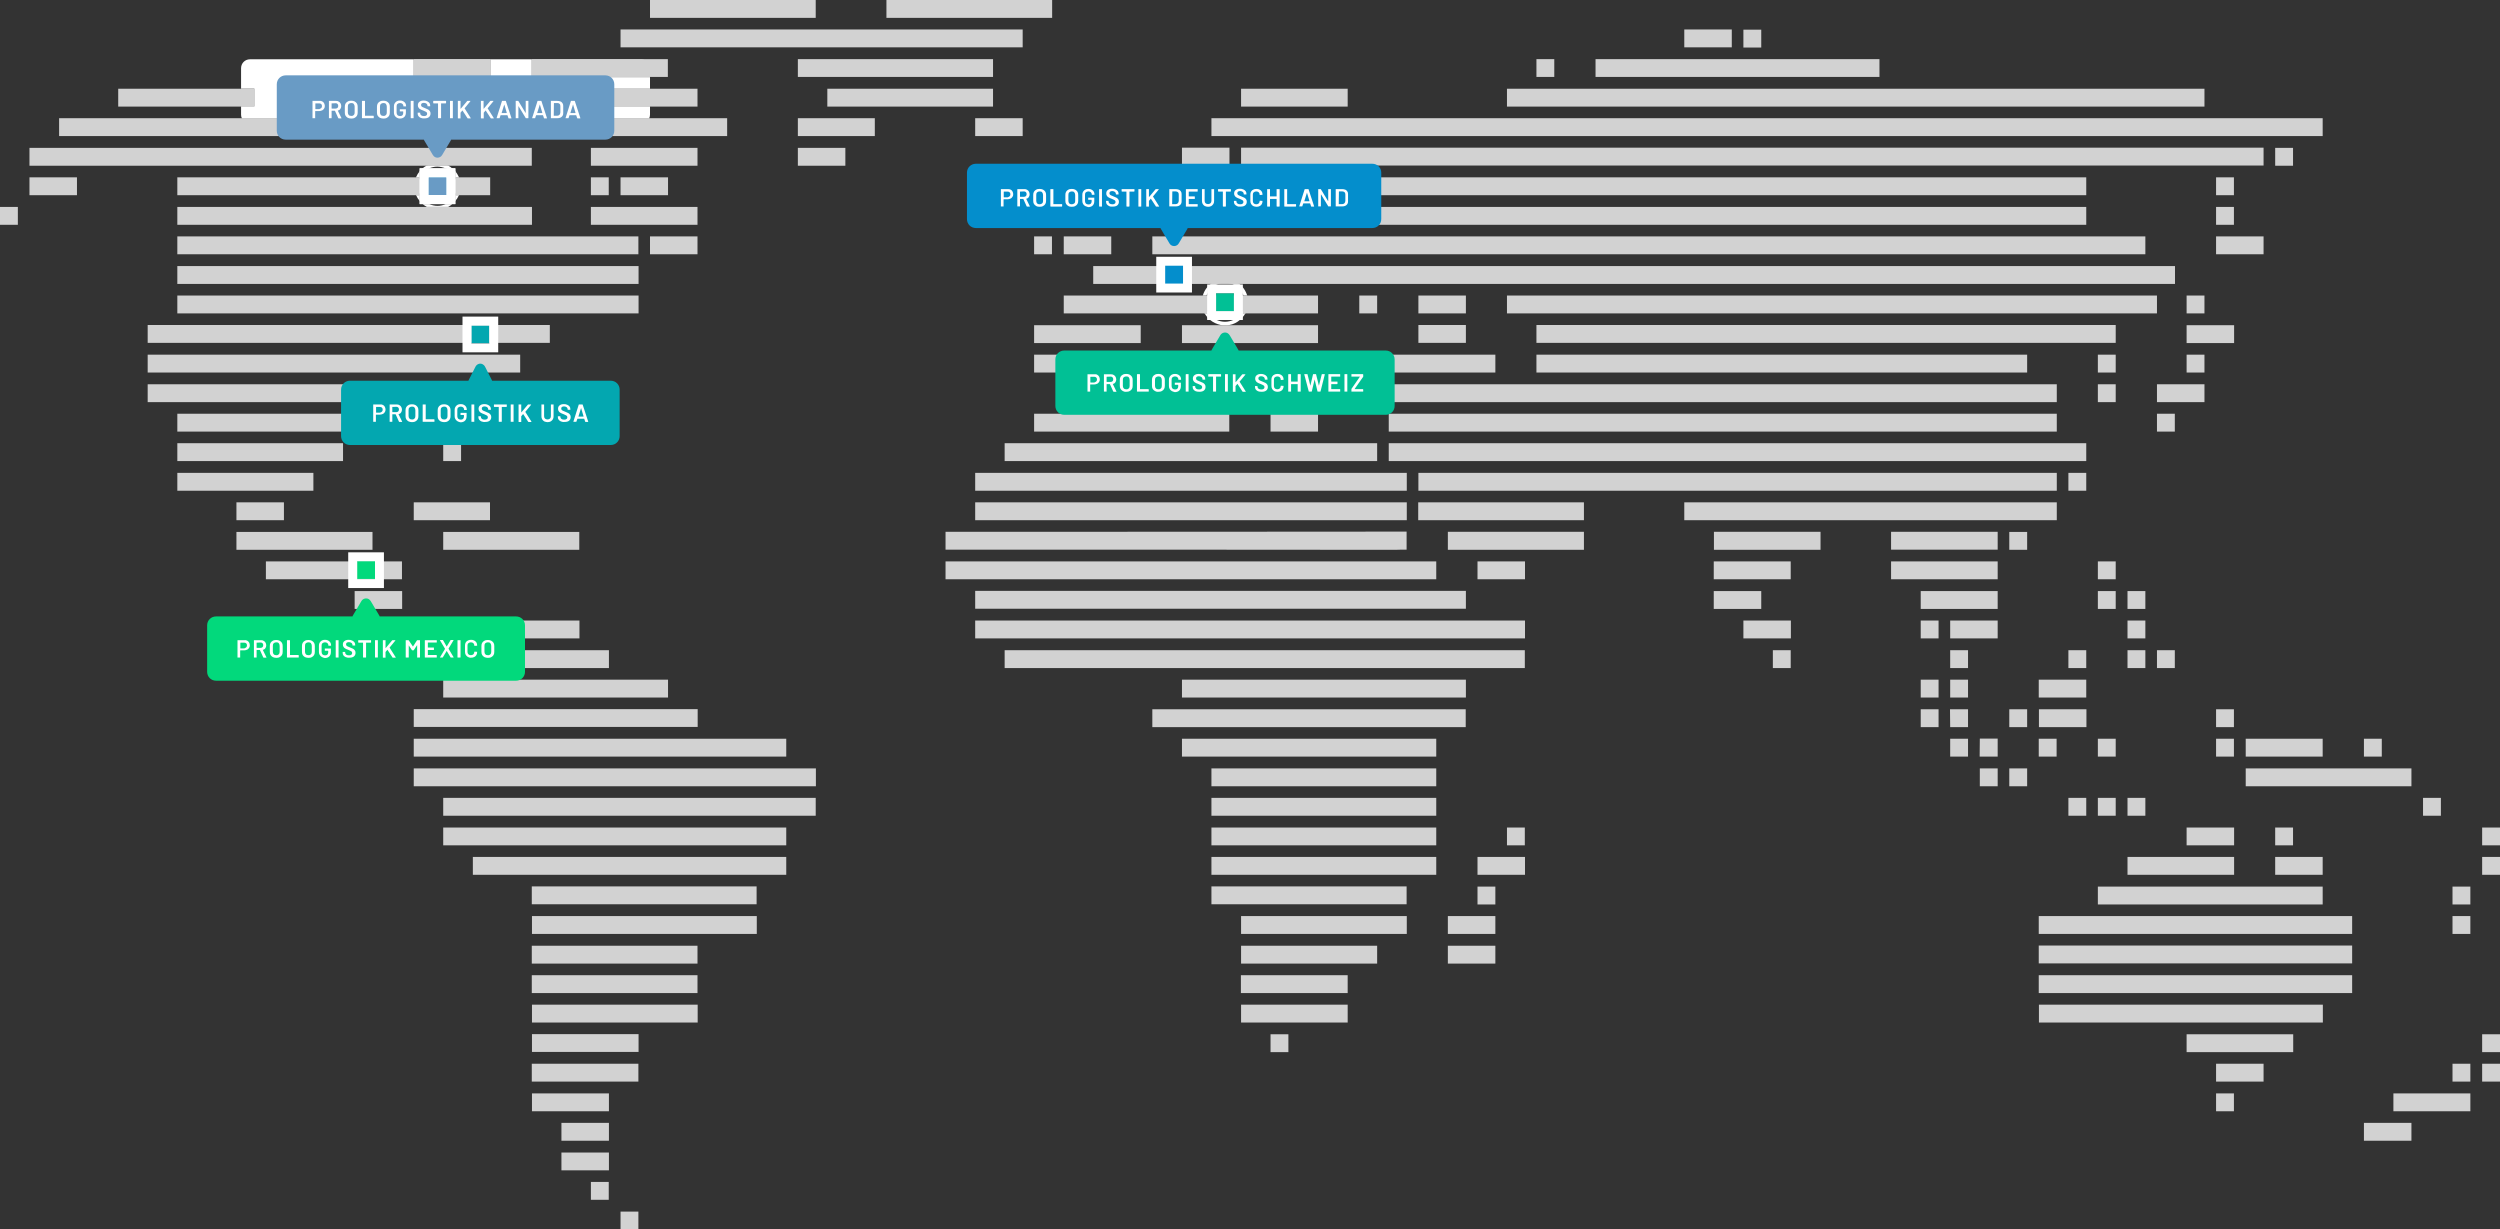 <?xml version="1.0" encoding="UTF-8"?> <svg xmlns="http://www.w3.org/2000/svg" xmlns:xlink="http://www.w3.org/1999/xlink" version="1.1" id="Layer_1" x="0px" y="0px" viewBox="0 0 1400 688.5" style="enable-background:new 0 0 1400 688.5;" xml:space="preserve"><rect x="0" y="0" width="1400" height="688.5" fill="#333333" stroke="none"/> <style type="text/css"> .st0{clip-path:url(#SVGID_00000049941545469803106140000000766936794330009748_);fill:#D2D2D2;} .st1{fill:#048ECC;} .st2{fill:#FFFFFF;} .st3{fill:#03A7B0;} .st4{fill:none;stroke:#FFFFFF;stroke-width:5;} .st5{fill:#02D97C;} .st6{fill:#01C095;} .st7{fill:#D2D2D2;} .st8{fill:#699BC5;} </style> <g> <g> <defs> <path id="SVGID_1_" d="M347.5,688.5h10v-10h-10V688.5 M330.9,671.9h10v-10h-10V671.9 M314.4,655.4H341v-10h-26.6V655.4 M314.4,638.8H341v-10h-26.6L314.4,638.8 M1323.8,638.8h26.6v-10h-26.6V638.8 M297.8,622.3H341v-10h-43.1V622.3 M1241,622.3h10 v-10h-10V622.3 M1340.3,622.3h43.1v-10h-43.1V622.3 M297.8,605.7h59.7v-10h-59.7V605.7 M1241,605.7h26.6v-10H1241V605.7 M1373.4,605.7h10v-10h-10V605.7 M1390,605.7h10v-10h-10V605.7 M711.5,589.2h10v-10h-10V589.2 M1224.5,589.2h59.7v-10h-59.7 V589.2 M1390,589.2h10v-10h-10L1390,589.2 M297.9,579.1v10h59.7v-10L297.9,579.1L297.9,579.1 M297.9,572.6h92.8v-10h-92.8 L297.9,572.6 M738.1,562.6H695v10c19.9,0,39.8,0,59.7,0v-10H738.1L738.1,562.6 M1141.8,572.6h159v-10h-159L1141.8,572.6 M297.8,556.1h92.8v-10h-92.8V556.1 M1141.7,556.1h175.5v-10h-175.5V556.1 M694.9,556.1h26.7h33.1v-10c-19.9,0-39.9,0-59.8,0 L694.9,556.1 M297.8,539.6h92.8v-10h-92.8V539.6 M695,539.6h76.2v-10H695L695,539.6 M810.8,539.6h26.6v-10c-8.9,0-17.7,0-26.6,0 V539.6 M1141.7,529.5v10h175.5v-10L1141.7,529.5L1141.7,529.5 M810.8,523h26.6v-10h-26.6L810.8,523 M297.9,523 c42,0,83.9,0,125.9,0v-10H297.9V523 M695,523c36.4,0,56.3,0,92.8,0v-10H695V523 M1141.7,513v10c58.5,0,117,0,175.5,0v-10H1141.7 M1373.4,523h10v-10h-10V523 M827.4,506.5h10v-10h-10V506.5 M1373.4,506.5h10v-10h-10V506.5 M297.8,496.4v10h125.9v-10 L297.8,496.4L297.8,496.4 M678.4,496.4v10h109.3v-10H678.4 M1174.8,506.5h125.9v-10h-125.9L1174.8,506.5 M264.8,489.9h175.5v-10 H264.8V489.9 M827.4,489.9h26.6v-10h-26.6L827.4,489.9 M1274.1,489.9h26.6v-10h-26.6V489.9 M1390,489.9h10v-10h-10L1390,489.9 M678.4,479.9v10h125.9v-10L678.4,479.9L678.4,479.9 M1191.4,489.9h59.7v-10c-19.9,0-39.8,0-59.7,0V489.9 M248.2,473.4h192.1v-10 H248.2V473.4 M678.4,473.4h125.9v-10H678.4L678.4,473.4 M843.9,473.4h10v-10h-10L843.9,473.4 M1224.5,473.4h26.6v-10h-26.6 L1224.5,473.4 M1274.1,473.4h10v-10h-10V473.4 M1390,473.4h10v-10h-10L1390,473.4 M1191.4,456.8h10v-10h-10V456.8 M248.2,446.8 v10h208.6v-10L248.2,446.8L248.2,446.8 M678.4,456.8h125.9v-10H678.4L678.4,456.8 M1158.3,456.8h10v-10h-10V456.8 M1174.8,456.8 h10v-10h-10V456.8 M1356.9,456.8h10v-10h-10L1356.9,456.8 M1125.2,440.3h10v-10h-10V440.3 M231.7,440.3h225.2v-10H231.7V440.3 M678.4,440.3c42,0,83.9,0,125.9,0v-10H678.4V440.3 M1108.7,440.3h10v-10h-10L1108.7,440.3 M1257.6,440.3h92.8v-10 c-30.9,0-61.9,0-92.8,0V440.3 M1174.8,423.7h10v-10h-10V423.7 M231.7,423.7h208.6v-10H231.7L231.7,423.7 M661.9,423.7h142.4v-10 H661.9L661.9,423.7 M1092.1,423.7h10v-10h-10L1092.1,423.7 M1141.7,423.7h10v-10h-10V423.7 M1241,423.7h10v-10h-10V423.7 M1323.8,423.7h10v-10h-10V423.7 M1108.6,423.7h10.1v-10.1h-10L1108.6,423.7 M1257.6,423.7h43.1v-10h-43.1V423.7 M231.7,397.1v10 h159v-10L231.7,397.1L231.7,397.1 M645.3,407.2h175.5v-10H645.3V407.2 M1075.6,407.2h10v-10h-10V407.2 M1092.1,407.2h10v-10 h-10.1L1092.1,407.2 M1125.2,407.2h10v-10h-10L1125.2,407.2 M1141.8,407.2h26.6v-10h-26.6V407.2 M1241,407.2h10v-10h-10V407.2 M1092.1,390.6h10v-10h-10V390.6 M1141.7,390.6h26.6v-10h-26.6V390.6 M248.2,390.6h125.9v-10c-42,0-83.9,0-125.9,0V390.6 M661.9,390.6h159v-10h-159V390.6 M1075.6,390.6h10v-10h-10L1075.6,390.6 M248.2,374.1H341v-10h-92.8V374.1 M562.6,374.1h291.3 v-10H562.6L562.6,374.1 M992.8,374.1h10v-10h-10L992.8,374.1 M1092.1,374.1h10v-10h-10V374.1 M1158.3,374.1h10v-10h-10V374.1 M1191.4,374.1h10v-10h-10V374.1 M1207.9,374.1h10v-10h-10V374.1 M215.1,357.5h26.6v-10h-26.6V357.5 M546.1,357.5h307.9v-10 H546.1V357.5 M976.3,357.5h26.6v-10h-26.6L976.3,357.5 M1075.6,357.5h10v-10h-10L1075.6,357.5 M1092.1,357.5h26.6v-10h-26.6 L1092.1,357.5 M1191.4,357.5h10v-10h-10V357.5 M264.8,347.5v10h59.7v-10C304.5,347.5,284.6,347.5,264.8,347.5L264.8,347.5 M198.6,341h26.6v-10h-26.6L198.6,341 M546.1,330.9v10h274.8v-10H546.1 M1075.6,341h43.1v-10h-43.1L1075.6,341 M1174.8,341h10 v-10h-10V341 M1191.4,341h10v-10h-10V341 M959.7,341h26.6v-10c-3.9,0-26.6,0-26.6,0V341 M148.9,324.4h76.2v-10h-76.2V324.4 M529.5,324.4h274.8v-10H529.5L529.5,324.4 M827.4,324.4h26.6v-10h-26.6L827.4,324.4 M959.7,324.4h43.1v-10h-43.1V324.4 M1059,324.4h59.7v-10H1059L1059,324.4 M1174.8,324.4h10v-10h-10V324.4 M132.4,307.9h76.2v-10h-76.2V307.9 M529.5,297.8v10 c84,0,168,0,252,0.1c0-0.1,6.2-0.1,6.2-0.1v-10.1C701.7,297.8,615.6,297.8,529.5,297.8 M810.8,297.8v10.1H887v-10.1H810.8 L810.8,297.8 M976.3,297.8h-16.5v10.1h59.7v-10.1H976.3L976.3,297.8 M248.2,307.9h76.2v-10h-76.2L248.2,307.9 M1059,297.8v10 h59.7v-10L1059,297.8L1059,297.8 M1125.2,307.9h10v-10h-10L1125.2,307.9 M132.4,291.3H159v-10c-8.9,0-17.7,0-26.6,0V291.3 M231.7,281.3v10h42.7v-10H231.7 M546.1,291.3h241.7v-10c-80.6,0-161.1,0-241.7,0L546.1,291.3 M794.3,291.3H887v-10h-92.8V291.3 M943.2,291.3h208.6v-10H943.2L943.2,291.3 M99.3,274.8h76.2v-10H99.3V274.8 M546.1,274.8h241.7v-10H546.1V274.8 M794.3,274.8 h357.5v-10H794.3L794.3,274.8 M1158.3,274.8h10v-10h-10V274.8 M99.3,258.2h92.8v-10H99.3V258.2 M248.2,258.2h10v-10h-10 L248.2,258.2 M562.6,258.2h208.6v-10H562.6L562.6,258.2 M777.7,258.2h390.6v-10H777.7L777.7,258.2 M99.3,241.7h159v-10h-159 V241.7 M579.1,241.7h109.3v-10H579.1V241.7 M711.5,241.7h26.6v-10h-26.6V241.7 M777.7,241.7h374.1v-10H777.7L777.7,241.7 M1207.9,241.7h10v-10h-10V241.7 M82.7,225.2h192.1v-10H82.7V225.2 M777.7,225.2h374.1v-10H777.7L777.7,225.2 M1174.8,225.2h10 v-10h-10V225.2 M1207.9,225.2h26.6v-10h-26.6V225.2 M82.7,208.6h208.6v-10H82.7V208.6 M579.1,208.6h43.1v-10h-43.1V208.6 M711.5,208.6h10v-10h-10V208.6 M744.6,208.6h92.8v-10h-92.8V208.6 M860.4,208.6h274.8v-10H860.4V208.6 M1174.8,208.6h10v-10h-10 V208.6 M1224.5,208.6h10v-10h-10V208.6 M82.7,182v10h225.2v-10H82.7 M579.1,192.1h59.7v-10h-59.7V192.1 M661.9,192.1h76.2v-10 h-76.2L661.9,192.1 M794.3,182v10h26.6v-10H794.3 M860.4,182v10h324.4v-10H860.4 M1224.5,192.1h26.6v-10h-26.6V192.1 M99.3,165.5 v10h258.3v-10C271.5,165.5,185.4,165.5,99.3,165.5L99.3,165.5 M761.2,175.5h10v-10h-10L761.2,175.5 M794.3,175.5h26.6v-10h-26.6 L794.3,175.5 M843.9,165.5v10h335.4h28.6v-10H843.9 M595.7,165.5v10c47.5,0,94.9,0,142.4,0v-10L595.7,165.5L595.7,165.5 M1224.5,175.5h10v-10h-10V175.5 M99.3,159h258.3v-10H99.3V159 M612.2,159H1218v-10H612.2V159 M99.3,142.4h258.2v-10H99.3V142.4 M364,142.4h26.6v-10H364V142.4 M579.1,142.4h10v-10h-10V142.4 M595.7,142.4h26.6v-10h-26.6L595.7,142.4 M645.3,142.4h556.1v-10 H645.3V142.4 M1241,142.4h26.6v-10H1241V142.4 M0,125.9h10v-10H0V125.9 M1241,125.9h10v-10h-10V125.9 M99.3,125.9h198.6v-10H99.3 V125.9 M330.9,125.9h59.7v-10c-3.9,0-59.7,0-59.7,0V125.9 M595.7,125.9h26.6v-10h-26.6L595.7,125.9 M661.9,125.9h10v-10h-10 L661.9,125.9 M711.5,125.9h456.8v-10H711.5V125.9 M16.5,109.3h26.6v-10H16.5V109.3 M330.9,109.3h10v-10h-10L330.9,109.3 M99.3,99.3v10h175.2v-10L99.3,99.3L99.3,99.3 M347.5,99.3v10h26.6v-10H347.5 M645.3,99.3v10h43.1v-10H645.3 M711.5,109.3h456.8 v-10H711.5L711.5,109.3 M1241,109.3h10v-10h-10V109.3 M16.5,92.8h281.3v-10H16.5V92.8 M330.9,92.8h59.7v-10h-59.7L330.9,92.8 M446.8,92.8h26.6v-10h-26.6L446.8,92.8 M661.9,82.7v10c8.9,0,17.7,0,26.6,0v-10H661.9 M695,82.7v10c121.5,0,503.3,0,572.6,0v-10 H695 M1274.1,92.8h10v-10h-10V92.8 M33.1,76.2h374.1v-10H33.1V76.2 M446.8,76.2h43.1v-10h-43.1L446.8,76.2 M546.1,76.2h26.6v-10 h-26.6L546.1,76.2 M678.4,76.2h622.3v-10H678.4L678.4,76.2 M66.2,59.7h76.2v-10H66.2V59.7 M182,59.7h92.8v-10H182L182,59.7 M297.8,59.7h92.8v-10h-92.8L297.8,59.7 M463.3,59.7h92.8v-10h-92.8V59.7 M843.9,59.7h390.6v-10H843.9L843.9,59.7 M695,59.7h59.7 v-10c-19.9,0-39.8,0-59.7,0V59.7 M231.7,43.1h43.1v-10h-43.1V43.1 M297.8,43.1h76.2v-10h-76.2V43.1 M446.8,33.1v10 c36.4,0,72.9,0,109.3,0v-10H446.8 M860.4,43.1h10v-10h-10V43.1 M893.5,33.1v10h159v-10H893.5 M347.5,16.5v10h225.2v-10H347.5 M943.2,16.5v10h26.6v-10H943.2L943.2,16.5 M976.3,26.6h10v-10h-10V26.6 M364,10h92.8V0H364V10 M496.4,10h92.8V0h-92.8V10"></path> </defs> <clipPath id="SVGID_00000127743731665536458080000003446581678562283198_"> <use xlink:href="#SVGID_1_" style="overflow:visible;"></use> </clipPath> <polyline style="clip-path:url(#SVGID_00000127743731665536458080000003446581678562283198_);fill:#D2D2D2;" points="0,0 1400,0 1400,688.5 0,688.5 0,0 "></polyline> </g> <polygon class="st1" points="665,161.3 662.5,161.3 652.5,161.3 650,161.3 650,158.8 650,148.8 650,146.3 652.5,146.3 662.5,146.3 665,146.3 665,148.8 665,158.8 "></polygon> <path class="st2" d="M652.5,148.8v10h10v-10H652.5 M647.5,143.8h20v20h-20V143.8z"></path> <rect x="264" y="182.3" class="st3" width="10" height="10"></rect> <rect x="261.5" y="179.8" class="st4" width="15" height="15"></rect> <rect x="200" y="314.2" class="st5" width="10" height="10"></rect> <rect x="197.5" y="311.8" class="st4" width="15" height="15"></rect> <polyline class="st1" points="252.5,111.8 250,111.8 240,111.8 237.5,111.8 237.5,109.3 237.5,99.3 237.5,96.8 240,96.8 250,96.8 252.5,96.8 252.5,99.3 252.5,106.7 252.5,109.3 252.5,111.8 "></polyline> <path class="st2" d="M240,99.3v10h10v-10H240 M235,94.3h20v20h-20V94.3"></path> <path class="st1" d="M654.9,136.3l-4.8-8.1c-0.1-0.2-0.2-0.3-0.2-0.5H546.5c-2.8,0-5-2.2-5-5v-26c0-2.8,2.2-5,5-5h222 c2.8,0,5,2.2,5,5v26c0,2.8-2.2,5-5,5H665.1c-0.1,0.2-0.1,0.4-0.2,0.5l-4.8,8.1c-0.5,0.9-1.5,1.5-2.6,1.5 C656.4,137.8,655.4,137.2,654.9,136.3z"></path> <path class="st2" d="M566,106.2c0.4,0.2,0.8,0.6,1,1c0.2,0.4,0.4,1,0.4,1.5c0,0.6-0.1,1.1-0.4,1.5s-0.6,0.8-1.1,1 c-0.5,0.2-1,0.4-1.6,0.4h-2.2l-0.1,0.1v3.8l0,0.1l-0.1,0h-1.3l-0.1,0l0-0.1V106l0-0.1l0.1,0h3.9C565,105.9,565.6,106,566,106.2z M565.4,109.9c0.3-0.3,0.4-0.6,0.4-1.1c0-0.5-0.1-0.8-0.4-1.1c-0.3-0.3-0.7-0.4-1.1-0.4h-2.1l-0.1,0.1v3l0.1,0.1h2.1 C564.7,110.3,565.1,110.2,565.4,109.9z"></path> <path class="st2" d="M574.9,115.5l-1.8-4l-0.1-0.1h-1.7l-0.1,0.1v4l0,0.1l-0.1,0h-1.3l-0.1,0l0-0.1V106l0-0.1l0.1,0h3.9 c0.6,0,1.1,0.1,1.5,0.4c0.4,0.2,0.8,0.6,1,1c0.2,0.4,0.4,0.9,0.4,1.5c0,0.6-0.2,1.2-0.5,1.6c-0.3,0.5-0.8,0.8-1.4,0.9l0,0v0.1 l2,4.1l0,0.1c0,0.1-0.1,0.1-0.2,0.1h-1.3C575,115.7,574.9,115.6,574.9,115.5z M571.2,107.3v2.8l0.1,0.1h2.1c0.4,0,0.8-0.1,1.1-0.4 s0.4-0.6,0.4-1.1s-0.1-0.8-0.4-1.1s-0.6-0.4-1.1-0.4L571.2,107.3L571.2,107.3z"></path> <path class="st2" d="M580.3,115.4c-0.5-0.3-1-0.7-1.3-1.2s-0.4-1.1-0.4-1.8v-3.2c0-0.7,0.1-1.3,0.4-1.8c0.3-0.5,0.7-0.9,1.3-1.2 c0.5-0.3,1.2-0.4,1.9-0.4c0.7,0,1.3,0.1,1.9,0.4c0.5,0.3,1,0.7,1.3,1.2c0.3,0.5,0.4,1.1,0.4,1.8v3.2c0,0.7-0.1,1.3-0.4,1.8 s-0.7,0.9-1.3,1.2c-0.5,0.3-1.2,0.4-1.9,0.4C581.5,115.8,580.8,115.7,580.3,115.4z M583.6,113.9c0.4-0.4,0.5-0.8,0.5-1.4v-3.3 c0-0.6-0.2-1.1-0.5-1.5s-0.8-0.5-1.4-0.5c-0.6,0-1,0.2-1.4,0.5c-0.4,0.4-0.5,0.8-0.5,1.5v3.3c0,0.6,0.2,1.1,0.5,1.4 c0.4,0.4,0.8,0.5,1.4,0.5C582.7,114.4,583.2,114.2,583.6,113.9z"></path> <polygon class="st2" points="588.3,115.6 588.2,115.5 588.2,106 588.3,105.9 588.4,105.9 589.7,105.9 589.8,105.9 589.9,106 589.9,114.2 589.9,114.3 594.6,114.3 594.7,114.3 594.8,114.4 594.8,115.5 594.7,115.6 594.6,115.7 588.4,115.7 "></polygon> <path class="st2" d="M598.3,115.4c-0.5-0.3-1-0.7-1.3-1.2s-0.4-1.1-0.4-1.8v-3.2c0-0.7,0.1-1.3,0.4-1.8c0.3-0.5,0.7-0.9,1.3-1.2 c0.5-0.3,1.2-0.4,1.9-0.4c0.7,0,1.3,0.1,1.9,0.4c0.5,0.3,1,0.7,1.3,1.2c0.3,0.5,0.4,1.1,0.4,1.8v3.2c0,0.7-0.1,1.3-0.4,1.8 s-0.7,0.9-1.3,1.2c-0.5,0.3-1.2,0.4-1.9,0.4C599.5,115.8,598.8,115.7,598.3,115.4z M601.6,113.9c0.4-0.4,0.5-0.8,0.5-1.4v-3.3 c0-0.6-0.2-1.1-0.5-1.5s-0.8-0.5-1.4-0.5c-0.6,0-1,0.2-1.4,0.5c-0.4,0.4-0.5,0.8-0.5,1.5v3.3c0,0.6,0.2,1.1,0.5,1.4 c0.4,0.4,0.8,0.5,1.4,0.5C600.7,114.4,601.2,114.2,601.6,113.9z"></path> <path class="st2" d="M607.7,115.4c-0.5-0.3-0.9-0.7-1.2-1.2c-0.3-0.5-0.4-1.1-0.4-1.7v-3.4c0-0.7,0.1-1.2,0.4-1.7 c0.3-0.5,0.7-0.9,1.2-1.2c0.5-0.3,1.1-0.4,1.8-0.4c0.7,0,1.3,0.1,1.8,0.4s0.9,0.6,1.2,1.1c0.3,0.5,0.4,1,0.4,1.6v0.1l0,0.1l-0.1,0 h-1.3l-0.1,0l0-0.1v-0.1c0-0.5-0.2-0.9-0.5-1.2c-0.3-0.3-0.8-0.5-1.4-0.5s-1,0.2-1.4,0.5s-0.5,0.8-0.5,1.4v3.5c0,0.6,0.2,1,0.5,1.4 c0.4,0.3,0.8,0.5,1.4,0.5c0.6,0,1-0.1,1.3-0.4c0.3-0.3,0.5-0.7,0.5-1.2v-0.9l-0.1-0.1h-1.7l-0.1,0l0-0.1v-1l0-0.1l0.1,0h3.2l0.1,0 l0,0.1v1.8c0,1.1-0.3,1.9-0.9,2.5c-0.6,0.6-1.5,0.9-2.5,0.9C608.8,115.8,608.2,115.6,607.7,115.4z"></path> <polygon class="st2" points="615.6,115.6 615.5,115.5 615.5,106 615.6,105.9 615.7,105.9 617,105.9 617.1,105.9 617.1,106 617.1,115.5 617.1,115.6 617,115.7 615.7,115.7 "></polygon> <path class="st2" d="M621.1,115.4c-0.5-0.2-1-0.6-1.3-1c-0.3-0.4-0.4-0.9-0.4-1.5v-0.3l0-0.1l0.1,0h1.2l0.1,0l0,0.1v0.3 c0,0.4,0.2,0.8,0.6,1.1c0.4,0.3,0.9,0.4,1.6,0.4c0.6,0,1-0.1,1.3-0.4c0.3-0.2,0.4-0.6,0.4-0.9c0-0.3-0.1-0.5-0.2-0.7 s-0.4-0.3-0.7-0.5s-0.7-0.3-1.3-0.6c-0.7-0.2-1.2-0.5-1.6-0.7c-0.4-0.2-0.8-0.5-1-0.9c-0.3-0.4-0.4-0.8-0.4-1.4 c0-0.8,0.3-1.5,0.9-1.9c0.6-0.5,1.4-0.7,2.4-0.7c0.7,0,1.3,0.1,1.9,0.4c0.5,0.2,1,0.6,1.3,1c0.3,0.4,0.4,0.9,0.4,1.5v0.2l0,0.1 l-0.1,0H625l-0.1,0l0-0.1v-0.2c0-0.4-0.2-0.8-0.5-1.1c-0.4-0.3-0.9-0.5-1.5-0.5c-0.5,0-0.9,0.1-1.2,0.3c-0.3,0.2-0.4,0.5-0.4,0.9 c0,0.3,0.1,0.5,0.2,0.7c0.1,0.2,0.4,0.3,0.7,0.5c0.3,0.1,0.8,0.3,1.4,0.6c0.7,0.3,1.2,0.5,1.6,0.7c0.4,0.2,0.7,0.5,1,0.9 c0.3,0.4,0.4,0.8,0.4,1.4c0,0.8-0.3,1.5-0.9,2c-0.6,0.5-1.5,0.7-2.5,0.7C622.3,115.8,621.7,115.7,621.1,115.4z"></path> <polygon class="st2" points="635.2,105.9 635.3,106 635.3,107.1 635.2,107.2 635.1,107.3 632.5,107.3 632.5,107.3 632.5,115.5 632.4,115.6 632.3,115.7 631,115.7 630.9,115.6 630.8,115.5 630.8,107.3 630.8,107.3 628.3,107.3 628.2,107.2 628.1,107.1 628.1,106 628.2,105.9 628.3,105.9 635.1,105.9 "></polygon> <polygon class="st2" points="637.5,115.6 637.5,115.5 637.5,106 637.5,105.9 637.6,105.9 638.9,105.9 639.1,105.9 639.1,106 639.1,115.5 639.1,115.6 638.9,115.7 637.6,115.7 "></polygon> <path class="st2" d="M641.9,115.6l0-0.1V106l0-0.1l0.1,0h1.3l0.1,0l0,0.1v4.2l0,0.1l0.1,0l3.6-4.3l0.2-0.1h1.5c0.1,0,0.1,0,0.1,0.1 l0,0.1l-3.2,3.9l0,0.1l3.4,5.4l0,0.1c0,0.1,0,0.1-0.1,0.1h-1.5l-0.2-0.1l-2.8-4.3l-0.1,0l-1,1.2l0,0.1v3l0,0.1l-0.1,0H642 L641.9,115.6z"></path> <path class="st2" d="M654.8,115.6l0-0.1V106l0-0.1l0.1,0h3.4c0.7,0,1.2,0.1,1.8,0.3s0.9,0.6,1.2,1c0.3,0.4,0.4,0.9,0.4,1.5v4.1 c0,0.6-0.1,1.1-0.4,1.5c-0.3,0.4-0.7,0.8-1.2,1s-1.1,0.3-1.8,0.3h-3.4L654.8,115.6z M656.4,114.3h2c0.5,0,0.9-0.2,1.2-0.5 s0.4-0.7,0.5-1.3V109c0-0.5-0.1-1-0.4-1.3c-0.3-0.3-0.7-0.5-1.2-0.5h-1.9l-0.1,0.1L656.4,114.3L656.4,114.3z"></path> <polygon class="st2" points="670.7,107.2 670.5,107.3 665.8,107.3 665.7,107.3 665.7,110 665.8,110 669,110 669.1,110.1 669.1,110.2 669.1,111.3 669.1,111.4 669,111.4 665.8,111.4 665.7,111.5 665.7,114.2 665.8,114.3 670.5,114.3 670.7,114.3 670.7,114.4 670.7,115.5 670.7,115.6 670.5,115.7 664.2,115.7 664.1,115.6 664.1,115.5 664.1,106 664.1,105.9 664.2,105.9 670.5,105.9 670.7,105.9 670.7,106 670.7,107.1 "></polygon> <path class="st2" d="M674.7,115.4c-0.5-0.3-0.9-0.7-1.2-1.2c-0.3-0.5-0.4-1.1-0.4-1.7V106l0-0.1l0.1,0h1.3l0.1,0l0,0.1v6.5 c0,0.6,0.2,1,0.5,1.3c0.3,0.3,0.8,0.5,1.4,0.5c0.6,0,1-0.2,1.4-0.5c0.3-0.3,0.5-0.8,0.5-1.3V106l0-0.1l0.1,0h1.3l0.1,0l0,0.1v6.5 c0,0.7-0.1,1.2-0.4,1.7c-0.3,0.5-0.7,0.9-1.2,1.2c-0.5,0.3-1.1,0.4-1.8,0.4C675.8,115.8,675.2,115.6,674.7,115.4z"></path> <polygon class="st2" points="689.2,105.9 689.3,106 689.3,107.1 689.2,107.2 689.1,107.3 686.5,107.3 686.5,107.3 686.5,115.5 686.4,115.6 686.3,115.7 685,115.7 684.9,115.6 684.8,115.5 684.8,107.3 684.8,107.3 682.3,107.3 682.2,107.2 682.1,107.1 682.1,106 682.2,105.9 682.3,105.9 689.1,105.9 "></polygon> <path class="st2" d="M692.7,115.4c-0.5-0.2-1-0.6-1.3-1c-0.3-0.4-0.4-0.9-0.4-1.5v-0.3l0-0.1l0.1,0h1.2l0.1,0l0,0.1v0.3 c0,0.4,0.2,0.8,0.6,1.1c0.4,0.3,0.9,0.4,1.6,0.4c0.6,0,1-0.1,1.3-0.4c0.3-0.2,0.4-0.6,0.4-0.9c0-0.3-0.1-0.5-0.2-0.7 s-0.4-0.3-0.7-0.5s-0.7-0.3-1.3-0.6c-0.7-0.2-1.2-0.5-1.6-0.7c-0.4-0.2-0.8-0.5-1-0.9c-0.3-0.4-0.4-0.8-0.4-1.4 c0-0.8,0.3-1.5,0.9-1.9c0.6-0.5,1.4-0.7,2.4-0.7c0.7,0,1.3,0.1,1.9,0.4c0.5,0.2,1,0.6,1.3,1c0.3,0.4,0.4,0.9,0.4,1.5v0.2l0,0.1 l-0.1,0h-1.3l-0.1,0l0-0.1v-0.2c0-0.4-0.2-0.8-0.5-1.1c-0.4-0.3-0.9-0.5-1.5-0.5c-0.5,0-0.9,0.1-1.2,0.3c-0.3,0.2-0.4,0.5-0.4,0.9 c0,0.3,0.1,0.5,0.2,0.7c0.1,0.2,0.4,0.3,0.7,0.5c0.3,0.1,0.8,0.3,1.4,0.6c0.7,0.3,1.2,0.5,1.6,0.7c0.4,0.2,0.7,0.5,1,0.9 c0.3,0.4,0.4,0.8,0.4,1.4c0,0.8-0.3,1.5-0.9,2c-0.6,0.5-1.5,0.7-2.5,0.7C693.8,115.8,693.2,115.7,692.7,115.4z"></path> <path class="st2" d="M701.8,115.4c-0.5-0.3-0.9-0.7-1.2-1.2c-0.3-0.5-0.4-1.1-0.4-1.7V109c0-0.7,0.1-1.2,0.4-1.7 c0.3-0.5,0.7-0.9,1.2-1.1c0.5-0.3,1.1-0.4,1.8-0.4c0.7,0,1.3,0.1,1.8,0.4c0.5,0.3,0.9,0.6,1.2,1.1c0.3,0.5,0.4,1,0.4,1.7l0,0.1 l-0.1,0l-1.3,0.1c-0.1,0-0.2-0.1-0.2-0.2c0-0.6-0.2-1-0.5-1.3c-0.3-0.3-0.8-0.5-1.4-0.5s-1,0.2-1.4,0.5s-0.5,0.8-0.5,1.3v3.6 c0,0.5,0.2,1,0.5,1.3s0.8,0.5,1.4,0.5s1-0.2,1.4-0.5c0.3-0.3,0.5-0.8,0.5-1.3c0-0.1,0.1-0.2,0.2-0.2l1.3,0.1l0.1,0l0,0.1 c0,0.6-0.1,1.2-0.4,1.7c-0.3,0.5-0.7,0.9-1.2,1.1c-0.5,0.3-1.1,0.4-1.8,0.4C703,115.8,702.3,115.6,701.8,115.4z"></path> <polygon class="st2" points="715,105.9 715.1,105.9 716.4,105.9 716.5,105.9 716.6,106 716.6,115.5 716.5,115.6 716.4,115.7 715.1,115.7 715,115.6 714.9,115.5 714.9,111.5 714.9,111.4 711.3,111.4 711.2,111.5 711.2,115.5 711.2,115.6 711,115.7 709.8,115.7 709.6,115.6 709.6,115.5 709.6,106 709.6,105.9 709.8,105.9 711,105.9 711.2,105.9 711.2,106 711.2,110 711.3,110 714.9,110 714.9,110 714.9,106 "></polygon> <polygon class="st2" points="719.3,115.6 719.2,115.5 719.2,106 719.3,105.9 719.4,105.9 720.7,105.9 720.8,105.9 720.8,106 720.8,114.2 720.9,114.3 725.6,114.3 725.7,114.3 725.8,114.4 725.8,115.5 725.7,115.6 725.6,115.7 719.4,115.7 "></polygon> <path class="st2" d="M734.2,115.5l-0.5-1.5l-0.1-0.1h-3.7l-0.1,0.1l-0.5,1.5c0,0.1-0.1,0.1-0.2,0.1h-1.4l-0.1,0l0-0.1l3-9.5 c0-0.1,0.1-0.1,0.2-0.1h1.8c0.1,0,0.2,0,0.2,0.1l3.1,9.5l0,0.1c0,0.1-0.1,0.1-0.2,0.1h-1.4C734.3,115.7,734.2,115.6,734.2,115.5z M730.4,112.7h2.8l0.1-0.1l-1.4-4.7l0-0.1l0,0.1L730.4,112.7L730.4,112.7z"></path> <path class="st2" d="M743.8,105.9l0.1,0h1.3l0.1,0l0,0.1v9.5l0,0.1l-0.1,0h-1.2c-0.1,0-0.2,0-0.2-0.1l-4-6.6l-0.1,0l0,0.1l0,6.5 l0,0.1l-0.1,0h-1.3l-0.1,0l0-0.1V106l0-0.1l0.1,0h1.2c0.1,0,0.2,0,0.2,0.1l4,6.6l0.1,0l0-0.1l0-6.5L743.8,105.9z"></path> <path class="st2" d="M748,115.6l0-0.1V106l0-0.1l0.1,0h3.4c0.7,0,1.2,0.1,1.8,0.3s0.9,0.6,1.2,1c0.3,0.4,0.4,0.9,0.4,1.5v4.1 c0,0.6-0.1,1.1-0.4,1.5c-0.3,0.4-0.7,0.8-1.2,1s-1.1,0.3-1.8,0.3h-3.4L748,115.6z M749.7,114.3h2c0.5,0,0.9-0.2,1.2-0.5 s0.4-0.7,0.5-1.3V109c0-0.5-0.1-1-0.4-1.3c-0.3-0.3-0.7-0.5-1.2-0.5h-1.9l-0.1,0.1L749.7,114.3L749.7,114.3z"></path> <path class="st6" d="M596,232.3c-2.8,0-5-2.2-5-5v-26c0-2.8,2.2-5,5-5h82.4c0.1-0.2,0.1-0.4,0.2-0.5l4.8-8.1 c0.8-1.4,2.7-1.9,4.1-1.1c0.4,0.3,0.8,0.6,1.1,1.1l4.8,8.1c0.1,0.2,0.2,0.3,0.2,0.5H776c2.8,0,5,2.2,5,5v26c0,2.8-2.2,5-5,5H596z"></path> <path class="st2" d="M614.5,209.9c0.4,0.2,0.8,0.6,1,1c0.2,0.4,0.4,1,0.4,1.5c0,0.6-0.1,1.1-0.4,1.5s-0.6,0.8-1.1,1 c-0.5,0.2-1,0.4-1.6,0.4h-2.2l-0.1,0.1v3.8l0,0.1l-0.1,0h-1.3l-0.1,0l0-0.1v-9.5l0-0.1l0.1,0h3.9 C613.5,209.5,614.1,209.6,614.5,209.9z M613.9,213.6c0.3-0.3,0.4-0.6,0.4-1.1c0-0.5-0.1-0.8-0.4-1.1c-0.3-0.3-0.7-0.4-1.1-0.4h-2.1 l-0.1,0.1v3l0.1,0.1h2.1C613.2,214,613.6,213.9,613.9,213.6z"></path> <path class="st2" d="M623.4,219.2l-1.8-4l-0.1-0.1h-1.7l-0.1,0.1v4l0,0.1l-0.1,0h-1.3l-0.1,0l0-0.1v-9.5l0-0.1l0.1,0h3.9 c0.6,0,1.1,0.1,1.5,0.4c0.4,0.2,0.8,0.6,1,1c0.2,0.4,0.4,0.9,0.4,1.5c0,0.6-0.2,1.2-0.5,1.6c-0.3,0.5-0.8,0.8-1.4,0.9l0,0v0.1 l2,4.1l0,0.1c0,0.1-0.1,0.1-0.2,0.1h-1.3C623.5,219.3,623.4,219.3,623.4,219.2z M619.7,211v2.8l0.1,0.1h2.1c0.4,0,0.8-0.1,1.1-0.4 s0.4-0.6,0.4-1.1s-0.1-0.8-0.4-1.1s-0.6-0.4-1.1-0.4L619.7,211L619.7,211z"></path> <path class="st2" d="M628.8,219c-0.5-0.3-1-0.7-1.3-1.2s-0.4-1.1-0.4-1.8v-3.2c0-0.7,0.1-1.3,0.4-1.8c0.3-0.5,0.7-0.9,1.3-1.2 c0.5-0.3,1.2-0.4,1.9-0.4c0.7,0,1.3,0.1,1.9,0.4c0.5,0.3,1,0.7,1.3,1.2c0.3,0.5,0.4,1.1,0.4,1.8v3.2c0,0.7-0.1,1.3-0.4,1.8 s-0.7,0.9-1.3,1.2c-0.5,0.3-1.2,0.4-1.9,0.4C630,219.5,629.3,219.3,628.8,219z M632.1,217.5c0.4-0.4,0.5-0.8,0.5-1.4v-3.3 c0-0.6-0.2-1.1-0.5-1.5s-0.8-0.5-1.4-0.5c-0.6,0-1,0.2-1.4,0.5c-0.4,0.4-0.5,0.8-0.5,1.5v3.3c0,0.6,0.2,1.1,0.5,1.4 c0.4,0.4,0.8,0.5,1.4,0.5C631.2,218.1,631.7,217.9,632.1,217.5z"></path> <polygon class="st2" points="636.8,219.3 636.7,219.2 636.7,209.7 636.8,209.6 636.9,209.5 638.2,209.5 638.3,209.6 638.4,209.7 638.4,217.9 638.4,217.9 643.1,217.9 643.2,218 643.3,218.1 643.3,219.2 643.2,219.3 643.1,219.3 636.9,219.3 "></polygon> <path class="st2" d="M646.8,219c-0.5-0.3-1-0.7-1.3-1.2s-0.4-1.1-0.4-1.8v-3.2c0-0.7,0.1-1.3,0.4-1.8c0.3-0.5,0.7-0.9,1.3-1.2 c0.5-0.3,1.2-0.4,1.9-0.4c0.7,0,1.3,0.1,1.9,0.4c0.5,0.3,1,0.7,1.3,1.2c0.3,0.5,0.4,1.1,0.4,1.8v3.2c0,0.7-0.1,1.3-0.4,1.8 s-0.7,0.9-1.3,1.2c-0.5,0.3-1.2,0.4-1.9,0.4C648,219.5,647.3,219.3,646.8,219z M650.1,217.5c0.4-0.4,0.5-0.8,0.5-1.4v-3.3 c0-0.6-0.2-1.1-0.5-1.5s-0.8-0.5-1.4-0.5c-0.6,0-1,0.2-1.4,0.5c-0.4,0.4-0.5,0.8-0.5,1.5v3.3c0,0.6,0.2,1.1,0.5,1.4 c0.4,0.4,0.8,0.5,1.4,0.5C649.2,218.1,649.7,217.9,650.1,217.5z"></path> <path class="st2" d="M656.2,219c-0.5-0.3-0.9-0.7-1.2-1.2c-0.3-0.5-0.4-1.1-0.4-1.7v-3.4c0-0.7,0.1-1.2,0.4-1.7 c0.3-0.5,0.7-0.9,1.2-1.2c0.5-0.3,1.1-0.4,1.8-0.4c0.7,0,1.3,0.1,1.8,0.4s0.9,0.6,1.2,1.1c0.3,0.5,0.4,1,0.4,1.6v0.1l0,0.1l-0.1,0 h-1.3l-0.1,0l0-0.1v-0.1c0-0.5-0.2-0.9-0.5-1.2c-0.3-0.3-0.8-0.5-1.4-0.5s-1,0.2-1.4,0.5s-0.5,0.8-0.5,1.4v3.5c0,0.6,0.2,1,0.5,1.4 c0.4,0.3,0.8,0.5,1.4,0.5c0.6,0,1-0.1,1.3-0.4c0.3-0.3,0.5-0.7,0.5-1.2v-0.9l-0.1-0.1h-1.7l-0.1,0l0-0.1v-1l0-0.1l0.1,0h3.2l0.1,0 l0,0.1v1.8c0,1.1-0.3,1.9-0.9,2.5c-0.6,0.6-1.5,0.9-2.5,0.9C657.3,219.4,656.7,219.3,656.2,219z"></path> <polygon class="st2" points="664.1,219.3 664,219.2 664,209.7 664.1,209.6 664.2,209.5 665.5,209.5 665.6,209.6 665.6,209.7 665.6,219.2 665.6,219.3 665.5,219.3 664.2,219.3 "></polygon> <path class="st2" d="M669.6,219.1c-0.5-0.2-1-0.6-1.3-1c-0.3-0.4-0.4-0.9-0.4-1.5v-0.3l0-0.1l0.1,0h1.2l0.1,0l0,0.1v0.3 c0,0.4,0.2,0.8,0.6,1.1c0.4,0.3,0.9,0.4,1.6,0.4c0.6,0,1-0.1,1.3-0.4c0.3-0.2,0.4-0.6,0.4-0.9c0-0.3-0.1-0.5-0.2-0.7 s-0.4-0.3-0.7-0.5s-0.7-0.3-1.3-0.6c-0.7-0.2-1.2-0.5-1.6-0.7c-0.4-0.2-0.8-0.5-1-0.9c-0.3-0.4-0.4-0.8-0.4-1.4 c0-0.8,0.3-1.5,0.9-1.9c0.6-0.5,1.4-0.7,2.4-0.7c0.7,0,1.3,0.1,1.9,0.4c0.5,0.2,1,0.6,1.3,1c0.3,0.4,0.4,0.9,0.4,1.5v0.2l0,0.1 l-0.1,0h-1.3l-0.1,0l0-0.1v-0.2c0-0.4-0.2-0.8-0.5-1.1c-0.4-0.3-0.9-0.5-1.5-0.5c-0.5,0-0.9,0.1-1.2,0.3c-0.3,0.2-0.4,0.5-0.4,0.9 c0,0.3,0.1,0.5,0.2,0.7c0.1,0.2,0.4,0.3,0.7,0.5c0.3,0.1,0.8,0.3,1.4,0.6c0.7,0.3,1.2,0.5,1.6,0.7c0.4,0.2,0.7,0.5,1,0.9 c0.3,0.4,0.4,0.8,0.4,1.4c0,0.8-0.3,1.5-0.9,2c-0.6,0.5-1.5,0.7-2.5,0.7C670.8,219.4,670.2,219.3,669.6,219.1z"></path> <polygon class="st2" points="683.7,209.6 683.8,209.7 683.8,210.8 683.7,210.9 683.6,210.9 681,210.9 681,211 681,219.2 680.9,219.3 680.8,219.3 679.5,219.3 679.4,219.3 679.3,219.2 679.3,211 679.3,210.9 676.8,210.9 676.7,210.9 676.6,210.8 676.6,209.7 676.7,209.6 676.8,209.5 683.6,209.5 "></polygon> <polygon class="st2" points="686,219.3 686,219.2 686,209.7 686,209.6 686.1,209.5 687.4,209.5 687.6,209.6 687.6,209.7 687.6,219.2 687.6,219.3 687.4,219.3 686.1,219.3 "></polygon> <path class="st2" d="M690.4,219.3l0-0.1v-9.5l0-0.1l0.1,0h1.3l0.1,0l0,0.1v4.2l0,0.1l0.1,0l3.6-4.3l0.2-0.1h1.5 c0.1,0,0.1,0,0.1,0.1l0,0.1l-3.2,3.9l0,0.1l3.4,5.4l0,0.1c0,0.1,0,0.1-0.1,0.1h-1.5l-0.2-0.1l-2.8-4.3l-0.1,0l-1,1.2l0,0.1v3l0,0.1 l-0.1,0h-1.3L690.4,219.3z"></path> <path class="st2" d="M704.5,219.1c-0.5-0.2-1-0.6-1.3-1c-0.3-0.4-0.4-0.9-0.4-1.5v-0.3l0-0.1l0.1,0h1.2l0.1,0l0,0.1v0.3 c0,0.4,0.2,0.8,0.6,1.1c0.4,0.3,0.9,0.4,1.6,0.4c0.6,0,1-0.1,1.3-0.4c0.3-0.2,0.4-0.6,0.4-0.9c0-0.3-0.1-0.5-0.2-0.7 s-0.4-0.3-0.7-0.5s-0.7-0.3-1.3-0.6c-0.7-0.2-1.2-0.5-1.6-0.7c-0.4-0.2-0.8-0.5-1-0.9c-0.3-0.4-0.4-0.8-0.4-1.4 c0-0.8,0.3-1.5,0.9-1.9c0.6-0.5,1.4-0.7,2.4-0.7c0.7,0,1.3,0.1,1.9,0.4c0.5,0.2,1,0.6,1.3,1c0.3,0.4,0.4,0.9,0.4,1.5v0.2l0,0.1 l-0.1,0h-1.3l-0.1,0l0-0.1v-0.2c0-0.4-0.2-0.8-0.5-1.1c-0.4-0.3-0.9-0.5-1.5-0.5c-0.5,0-0.9,0.1-1.2,0.3c-0.3,0.2-0.4,0.5-0.4,0.9 c0,0.3,0.1,0.5,0.2,0.7c0.1,0.2,0.4,0.3,0.7,0.5c0.3,0.1,0.8,0.3,1.4,0.6c0.7,0.3,1.2,0.5,1.6,0.7c0.4,0.2,0.7,0.5,1,0.9 c0.3,0.4,0.4,0.8,0.4,1.4c0,0.8-0.3,1.5-0.9,2c-0.6,0.5-1.5,0.7-2.5,0.7C705.7,219.4,705,219.3,704.5,219.1z"></path> <path class="st2" d="M713.6,219c-0.5-0.3-0.9-0.7-1.2-1.2c-0.3-0.5-0.4-1.1-0.4-1.7v-3.5c0-0.7,0.1-1.2,0.4-1.7 c0.3-0.5,0.7-0.9,1.2-1.1c0.5-0.3,1.1-0.4,1.8-0.4c0.7,0,1.3,0.1,1.8,0.4c0.5,0.3,0.9,0.6,1.2,1.1c0.3,0.5,0.4,1,0.4,1.7l0,0.1 l-0.1,0l-1.3,0.1c-0.1,0-0.2-0.1-0.2-0.2c0-0.6-0.2-1-0.5-1.3c-0.3-0.3-0.8-0.5-1.4-0.5s-1,0.2-1.4,0.5s-0.5,0.8-0.5,1.3v3.6 c0,0.5,0.2,1,0.5,1.3s0.8,0.5,1.4,0.5s1-0.2,1.4-0.5c0.3-0.3,0.5-0.8,0.5-1.3c0-0.1,0.1-0.2,0.2-0.2l1.3,0.1l0.1,0l0,0.1 c0,0.6-0.1,1.2-0.4,1.7c-0.3,0.5-0.7,0.9-1.2,1.1c-0.5,0.3-1.1,0.4-1.8,0.4C714.8,219.4,714.2,219.3,713.6,219z"></path> <polygon class="st2" points="726.8,209.6 726.9,209.5 728.2,209.5 728.3,209.6 728.4,209.7 728.4,219.2 728.3,219.3 728.2,219.3 726.9,219.3 726.8,219.3 726.7,219.2 726.7,215.2 726.7,215.1 723.1,215.1 723,215.2 723,219.2 723,219.3 722.9,219.3 721.6,219.3 721.5,219.3 721.4,219.2 721.4,209.7 721.5,209.6 721.6,209.5 722.9,209.5 723,209.6 723,209.7 723,213.6 723.1,213.7 726.7,213.7 726.7,213.6 726.7,209.7 "></polygon> <path class="st2" d="M732.9,219.2l-2.5-9.5l0-0.1c0-0.1,0.1-0.1,0.2-0.1h1.4c0.1,0,0.2,0,0.2,0.1l1.6,6.4l0,0l0,0l1.5-6.4 c0-0.1,0.1-0.1,0.2-0.1h1.3c0.1,0,0.2,0,0.2,0.1l1.6,6.4l0,0l0,0l1.6-6.4c0-0.1,0.1-0.1,0.2-0.1h1.3c0.1,0,0.2,0.1,0.2,0.2 l-2.4,9.5c0,0.1-0.1,0.1-0.2,0.1H738c-0.1,0-0.2,0-0.2-0.1l-1.6-6.7l0,0l0,0l-1.6,6.7c0,0.1-0.1,0.1-0.2,0.1h-1.2 C733,219.3,733,219.3,732.9,219.2z"></path> <polygon class="st2" points="750.5,210.9 750.4,210.9 745.6,210.9 745.5,211 745.5,213.6 745.6,213.7 748.8,213.7 748.9,213.7 749,213.9 749,214.9 748.9,215 748.8,215.1 745.6,215.1 745.5,215.2 745.5,217.9 745.6,217.9 750.4,217.9 750.5,218 750.5,218.1 750.5,219.2 750.5,219.3 750.4,219.3 744.1,219.3 743.9,219.3 743.9,219.2 743.9,209.7 743.9,209.6 744.1,209.5 750.4,209.5 750.5,209.6 750.5,209.7 750.5,210.8 "></polygon> <polygon class="st2" points="752.9,219.3 752.9,219.2 752.9,209.7 752.9,209.6 753.1,209.5 754.3,209.5 754.5,209.6 754.5,209.7 754.5,219.2 754.5,219.3 754.3,219.3 753.1,219.3 "></polygon> <polygon class="st2" points="756.8,219.3 756.8,219.2 756.8,218 756.8,217.8 761.5,211 761.6,211 761.5,210.9 756.9,210.9 756.8,210.9 756.8,210.8 756.8,209.7 756.8,209.6 756.9,209.5 763.2,209.5 763.3,209.6 763.4,209.7 763.4,210.9 763.3,211.1 758.6,217.8 758.6,217.9 758.6,217.9 763.2,217.9 763.3,218 763.4,218.1 763.4,219.2 763.3,219.3 763.2,219.3 756.9,219.3 "></polygon> <path class="st5" d="M121,381.2c-2.8,0-5-2.2-5-5v-26c0-2.8,2.2-5,5-5h76.4c0.1-0.2,0.1-0.4,0.2-0.5l4.8-8.1 c0.8-1.4,2.7-1.9,4.1-1.1c0.4,0.3,0.8,0.6,1.1,1.1l4.8,8.1c0.1,0.2,0.2,0.3,0.2,0.5H289c2.8,0,5,2.2,5,5v26c0,2.8-2.2,5-5,5H121z"></path> <path class="st2" d="M138.5,358.8c0.4,0.2,0.8,0.6,1,1c0.2,0.4,0.4,1,0.4,1.5c0,0.6-0.1,1.1-0.4,1.5s-0.6,0.8-1.1,1 c-0.5,0.2-1,0.4-1.6,0.4h-2.2l-0.1,0.1v3.8l0,0.1l-0.1,0h-1.3l-0.1,0l0-0.1v-9.5l0-0.1l0.1,0h3.9 C137.5,358.4,138.1,358.6,138.5,358.8z M137.9,362.5c0.3-0.3,0.4-0.6,0.4-1.1c0-0.5-0.1-0.8-0.4-1.1c-0.3-0.3-0.7-0.4-1.1-0.4h-2.1 l-0.1,0.1v3l0.1,0.1h2.1C137.2,362.9,137.6,362.8,137.9,362.5z"></path> <path class="st2" d="M147.4,368.1l-1.8-4l-0.1-0.1h-1.7l-0.1,0.1v4l0,0.1l-0.1,0h-1.3l-0.1,0l0-0.1v-9.5l0-0.1l0.1,0h3.9 c0.6,0,1.1,0.1,1.5,0.4c0.4,0.2,0.8,0.6,1,1c0.2,0.4,0.4,0.9,0.4,1.5c0,0.6-0.2,1.2-0.5,1.6c-0.3,0.5-0.8,0.8-1.4,0.9l0,0v0.1 l2,4.1l0,0.1c0,0.1-0.1,0.1-0.2,0.1h-1.3C147.5,368.2,147.4,368.2,147.4,368.1z M143.7,359.9v2.8l0.1,0.1h2.1 c0.4,0,0.8-0.1,1.1-0.4s0.4-0.6,0.4-1.1s-0.1-0.8-0.4-1.1s-0.6-0.4-1.1-0.4L143.7,359.9L143.7,359.9z"></path> <path class="st2" d="M152.8,368c-0.5-0.3-1-0.7-1.3-1.2s-0.4-1.1-0.4-1.8v-3.2c0-0.7,0.1-1.3,0.4-1.8c0.3-0.5,0.7-0.9,1.3-1.2 c0.5-0.3,1.2-0.4,1.9-0.4c0.7,0,1.3,0.1,1.9,0.4c0.5,0.3,1,0.7,1.3,1.2c0.3,0.5,0.4,1.1,0.4,1.8v3.2c0,0.7-0.1,1.3-0.4,1.8 s-0.7,0.9-1.3,1.2c-0.5,0.3-1.2,0.4-1.9,0.4C154,368.4,153.3,368.2,152.8,368z M156.1,366.4c0.4-0.4,0.5-0.8,0.5-1.4v-3.3 c0-0.6-0.2-1.1-0.5-1.5s-0.8-0.5-1.4-0.5c-0.6,0-1,0.2-1.4,0.5c-0.4,0.4-0.5,0.8-0.5,1.5v3.3c0,0.6,0.2,1.1,0.5,1.4 c0.4,0.4,0.8,0.5,1.4,0.5C155.2,367,155.7,366.8,156.1,366.4z"></path> <polygon class="st2" points="160.8,368.2 160.7,368.1 160.7,358.6 160.8,358.5 160.9,358.5 162.2,358.5 162.3,358.5 162.4,358.6 162.4,366.8 162.4,366.8 167.1,366.8 167.2,366.9 167.3,367 167.3,368.1 167.2,368.2 167.1,368.2 160.9,368.2 "></polygon> <path class="st2" d="M170.8,368c-0.5-0.3-1-0.7-1.3-1.2s-0.4-1.1-0.4-1.8v-3.2c0-0.7,0.1-1.3,0.4-1.8c0.3-0.5,0.7-0.9,1.3-1.2 c0.5-0.3,1.2-0.4,1.9-0.4c0.7,0,1.3,0.1,1.9,0.4c0.5,0.3,1,0.7,1.3,1.2c0.3,0.5,0.4,1.1,0.4,1.8v3.2c0,0.7-0.1,1.3-0.4,1.8 s-0.7,0.9-1.3,1.2c-0.5,0.3-1.2,0.4-1.9,0.4C172,368.4,171.3,368.2,170.8,368z M174.1,366.4c0.4-0.4,0.5-0.8,0.5-1.4v-3.3 c0-0.6-0.2-1.1-0.5-1.5s-0.8-0.5-1.4-0.5c-0.6,0-1,0.2-1.4,0.5c-0.4,0.4-0.5,0.8-0.5,1.5v3.3c0,0.6,0.2,1.1,0.5,1.4 c0.4,0.4,0.8,0.5,1.4,0.5C173.2,367,173.7,366.8,174.1,366.4z"></path> <path class="st2" d="M180.2,367.9c-0.5-0.3-0.9-0.7-1.2-1.2c-0.3-0.5-0.4-1.1-0.4-1.7v-3.4c0-0.7,0.1-1.2,0.4-1.7 c0.3-0.5,0.7-0.9,1.2-1.2c0.5-0.3,1.1-0.4,1.8-0.4c0.7,0,1.3,0.1,1.8,0.4s0.9,0.6,1.2,1.1c0.3,0.5,0.4,1,0.4,1.6v0.1l0,0.1l-0.1,0 h-1.3l-0.1,0l0-0.1v-0.1c0-0.5-0.2-0.9-0.5-1.2c-0.3-0.3-0.8-0.5-1.4-0.5s-1,0.2-1.4,0.5s-0.5,0.8-0.5,1.4v3.5c0,0.6,0.2,1,0.5,1.4 c0.4,0.3,0.8,0.5,1.4,0.5c0.6,0,1-0.1,1.3-0.4c0.3-0.3,0.5-0.7,0.5-1.2v-0.9l-0.1-0.1h-1.7l-0.1,0l0-0.1v-1l0-0.1l0.1,0h3.2l0.1,0 l0,0.1v1.8c0,1.1-0.3,1.9-0.9,2.5c-0.6,0.6-1.5,0.9-2.5,0.9C181.3,368.4,180.7,368.2,180.2,367.9z"></path> <polygon class="st2" points="188.1,368.2 188,368.1 188,358.6 188.1,358.5 188.2,358.5 189.5,358.5 189.6,358.5 189.6,358.6 189.6,368.1 189.6,368.2 189.5,368.2 188.2,368.2 "></polygon> <path class="st2" d="M193.6,368c-0.5-0.2-1-0.6-1.3-1c-0.3-0.4-0.4-0.9-0.4-1.5v-0.3l0-0.1l0.1,0h1.2l0.1,0l0,0.1v0.3 c0,0.4,0.2,0.8,0.6,1.1c0.4,0.3,0.9,0.4,1.6,0.4c0.6,0,1-0.1,1.3-0.4c0.3-0.2,0.4-0.6,0.4-0.9c0-0.3-0.1-0.5-0.2-0.7 s-0.4-0.3-0.7-0.5s-0.7-0.3-1.3-0.6c-0.7-0.2-1.2-0.5-1.6-0.7c-0.4-0.2-0.8-0.5-1-0.9c-0.3-0.4-0.4-0.8-0.4-1.4 c0-0.8,0.3-1.5,0.9-1.9c0.6-0.5,1.4-0.7,2.4-0.7c0.7,0,1.3,0.1,1.9,0.4c0.5,0.2,1,0.6,1.3,1c0.3,0.4,0.4,0.9,0.4,1.5v0.2l0,0.1 l-0.1,0h-1.3l-0.1,0l0-0.1v-0.2c0-0.4-0.2-0.8-0.5-1.1c-0.4-0.3-0.9-0.5-1.5-0.5c-0.5,0-0.9,0.1-1.2,0.3c-0.3,0.2-0.4,0.5-0.4,0.9 c0,0.3,0.1,0.5,0.2,0.7c0.1,0.2,0.4,0.3,0.7,0.5c0.3,0.1,0.8,0.3,1.4,0.6c0.7,0.3,1.2,0.5,1.6,0.7c0.4,0.2,0.7,0.5,1,0.9 c0.3,0.4,0.4,0.8,0.4,1.4c0,0.8-0.3,1.5-0.9,2c-0.6,0.5-1.5,0.7-2.5,0.7C194.8,368.4,194.2,368.2,193.6,368z"></path> <polygon class="st2" points="207.7,358.5 207.8,358.6 207.8,359.7 207.7,359.8 207.6,359.9 205,359.9 205,359.9 205,368.1 204.9,368.2 204.8,368.2 203.5,368.2 203.4,368.2 203.3,368.1 203.3,359.9 203.3,359.9 200.8,359.9 200.7,359.8 200.6,359.7 200.6,358.6 200.7,358.5 200.8,358.5 207.6,358.5 "></polygon> <polygon class="st2" points="210,368.2 210,368.1 210,358.6 210,358.5 210.1,358.5 211.4,358.5 211.6,358.5 211.6,358.6 211.6,368.1 211.6,368.2 211.4,368.2 210.1,368.2 "></polygon> <path class="st2" d="M214.4,368.2l0-0.1v-9.5l0-0.1l0.1,0h1.3l0.1,0l0,0.1v4.2l0,0.1l0.1,0l3.6-4.3l0.2-0.1h1.5 c0.1,0,0.1,0,0.1,0.1l0,0.1l-3.2,3.9l0,0.1l3.4,5.4l0,0.1c0,0.1,0,0.1-0.1,0.1h-1.5l-0.2-0.1l-2.8-4.3l-0.1,0l-1,1.2l0,0.1v3l0,0.1 l-0.1,0h-1.3L214.4,368.2z"></path> <polygon class="st2" points="233.7,358.5 235,358.5 235.1,358.5 235.2,358.6 235.2,368.1 235.1,368.2 235,368.2 233.7,368.2 233.6,368.2 233.6,368.1 233.6,361.4 233.5,361.3 233.5,361.4 231.7,364.1 231.5,364.2 230.9,364.2 230.7,364.1 228.9,361.4 228.9,361.4 228.9,361.4 228.9,368.1 228.8,368.2 228.7,368.2 227.4,368.2 227.3,368.2 227.2,368.1 227.2,358.6 227.3,358.5 227.4,358.5 228.7,358.5 228.9,358.6 231.2,362 231.2,362 231.3,362 233.5,358.6 "></polygon> <polygon class="st2" points="244.5,359.8 244.4,359.8 239.6,359.8 239.6,359.9 239.6,362.5 239.6,362.6 242.8,362.6 243,362.7 243,362.8 243,363.8 243,364 242.8,364 239.6,364 239.6,364.1 239.6,366.8 239.6,366.8 244.4,366.8 244.5,366.9 244.6,367 244.6,368.1 244.5,368.2 244.4,368.2 238.1,368.2 238,368.2 237.9,368.1 237.9,358.6 238,358.5 238.1,358.5 244.4,358.5 244.5,358.5 244.6,358.6 244.6,359.7 "></polygon> <path class="st2" d="M246.4,368.2l0-0.1l2.8-4.7v-0.1l-2.8-4.7l0-0.1c0-0.1,0-0.1,0.1-0.1h1.4c0.1,0,0.2,0,0.2,0.1l2,3.5h0.1 l2.1-3.5c0-0.1,0.1-0.1,0.2-0.1h1.4l0.1,0l0,0.1l-2.8,4.7v0.1l2.8,4.7l0,0.1c0,0.1,0,0.1-0.1,0.1h-1.4c-0.1,0-0.2,0-0.2-0.1 l-2.1-3.5h-0.1l-2.1,3.5c0,0.1-0.1,0.1-0.2,0.1h-1.4L246.4,368.2z"></path> <polygon class="st2" points="256.3,368.2 256.2,368.1 256.2,358.6 256.3,358.5 256.4,358.5 257.7,358.5 257.8,358.5 257.9,358.6 257.9,368.1 257.8,368.2 257.7,368.2 256.4,368.2 "></polygon> <path class="st2" d="M262,367.9c-0.5-0.3-0.9-0.7-1.2-1.2c-0.3-0.5-0.4-1.1-0.4-1.7v-3.5c0-0.7,0.1-1.2,0.4-1.7 c0.3-0.5,0.7-0.9,1.2-1.1c0.5-0.3,1.1-0.4,1.8-0.4c0.7,0,1.3,0.1,1.8,0.4c0.5,0.3,0.9,0.6,1.2,1.1c0.3,0.5,0.4,1,0.4,1.7l0,0.1 l-0.1,0l-1.3,0.1c-0.1,0-0.2-0.1-0.2-0.2c0-0.6-0.2-1-0.5-1.3c-0.3-0.3-0.8-0.5-1.4-0.5s-1,0.2-1.4,0.5s-0.5,0.8-0.5,1.3v3.6 c0,0.5,0.2,1,0.5,1.3s0.8,0.5,1.4,0.5s1-0.2,1.4-0.5c0.3-0.3,0.5-0.8,0.5-1.3c0-0.1,0.1-0.2,0.2-0.2l1.3,0.1l0.1,0l0,0.1 c0,0.6-0.1,1.2-0.4,1.7c-0.3,0.5-0.7,0.9-1.2,1.1c-0.5,0.3-1.1,0.4-1.8,0.4C263.2,368.4,262.6,368.2,262,367.9z"></path> <path class="st2" d="M271.3,368c-0.5-0.3-1-0.7-1.3-1.2s-0.4-1.1-0.4-1.8v-3.2c0-0.7,0.1-1.3,0.4-1.8c0.3-0.5,0.7-0.9,1.3-1.2 c0.5-0.3,1.2-0.4,1.9-0.4c0.7,0,1.3,0.1,1.9,0.4c0.5,0.3,1,0.7,1.3,1.2c0.3,0.5,0.4,1.1,0.4,1.8v3.2c0,0.7-0.1,1.3-0.4,1.8 s-0.7,0.9-1.3,1.2c-0.5,0.3-1.2,0.4-1.9,0.4C272.4,368.4,271.8,368.2,271.3,368z M274.6,366.4c0.4-0.4,0.5-0.8,0.5-1.4v-3.3 c0-0.6-0.2-1.1-0.5-1.5s-0.8-0.5-1.4-0.5c-0.6,0-1,0.2-1.4,0.5c-0.4,0.4-0.5,0.8-0.5,1.5v3.3c0,0.6,0.2,1.1,0.5,1.4 c0.4,0.4,0.8,0.5,1.4,0.5C273.7,367,274.2,366.8,274.6,366.4z"></path> <path class="st3" d="M196,249.2c-2.8,0-5-2.2-5-5v-26c0-2.8,2.2-5,5-5h66.3c0-0.1,0.1-0.3,0.2-0.4l3.8-7.5c0.8-1.5,2.6-2.1,4-1.3 c0.6,0.3,1,0.7,1.3,1.3l3.8,7.5c0.1,0.1,0.1,0.2,0.2,0.4H342c2.8,0,5,2.2,5,5v26c0,2.8-2.2,5-5,5H196z"></path> <path class="st2" d="M214.5,226.8c0.4,0.2,0.8,0.6,1,1c0.2,0.4,0.4,1,0.4,1.5c0,0.6-0.1,1.1-0.4,1.5s-0.6,0.8-1.1,1 c-0.5,0.2-1,0.4-1.6,0.4h-2.2l-0.1,0.1v3.8l0,0.1l-0.1,0h-1.3l-0.1,0l0-0.1v-9.5l0-0.1l0.1,0h3.9 C213.5,226.4,214.1,226.6,214.5,226.8z M213.9,230.5c0.3-0.3,0.4-0.6,0.4-1.1c0-0.5-0.1-0.8-0.4-1.1c-0.3-0.3-0.7-0.4-1.1-0.4h-2.1 l-0.1,0.1v3l0.1,0.1h2.1C213.2,230.9,213.6,230.8,213.9,230.5z"></path> <path class="st2" d="M223.4,236.1l-1.8-4l-0.1-0.1h-1.7l-0.1,0.1v4l0,0.1l-0.1,0h-1.3l-0.1,0l0-0.1v-9.5l0-0.1l0.1,0h3.9 c0.6,0,1.1,0.1,1.5,0.4c0.4,0.2,0.8,0.6,1,1c0.2,0.4,0.4,0.9,0.4,1.5c0,0.6-0.2,1.2-0.5,1.6c-0.3,0.5-0.8,0.8-1.4,0.9l0,0v0.1 l2,4.1l0,0.1c0,0.1-0.1,0.1-0.2,0.1h-1.3C223.5,236.2,223.4,236.2,223.4,236.1z M219.7,227.9v2.8l0.1,0.1h2.1 c0.4,0,0.8-0.1,1.1-0.4s0.4-0.6,0.4-1.1s-0.1-0.8-0.4-1.1s-0.6-0.4-1.1-0.4L219.7,227.9L219.7,227.9z"></path> <path class="st2" d="M228.8,236c-0.5-0.3-1-0.7-1.3-1.2s-0.4-1.1-0.4-1.8v-3.2c0-0.7,0.1-1.3,0.4-1.8c0.3-0.5,0.7-0.9,1.3-1.2 c0.5-0.3,1.2-0.4,1.9-0.4c0.7,0,1.3,0.1,1.9,0.4c0.5,0.3,1,0.7,1.3,1.2c0.3,0.5,0.4,1.1,0.4,1.8v3.2c0,0.7-0.1,1.3-0.4,1.8 s-0.7,0.9-1.3,1.2c-0.5,0.3-1.2,0.4-1.9,0.4C230,236.4,229.3,236.2,228.8,236z M232.1,234.4c0.4-0.4,0.5-0.8,0.5-1.4v-3.3 c0-0.6-0.2-1.1-0.5-1.5s-0.8-0.5-1.4-0.5c-0.6,0-1,0.2-1.4,0.5c-0.4,0.4-0.5,0.8-0.5,1.5v3.3c0,0.6,0.2,1.1,0.5,1.4 c0.4,0.4,0.8,0.5,1.4,0.5C231.2,235,231.7,234.8,232.1,234.4z"></path> <polygon class="st2" points="236.8,236.2 236.7,236.1 236.7,226.6 236.8,226.5 236.9,226.5 238.2,226.5 238.3,226.5 238.4,226.6 238.4,234.8 238.4,234.8 243.1,234.8 243.2,234.9 243.3,235 243.3,236.1 243.2,236.2 243.1,236.2 236.9,236.2 "></polygon> <path class="st2" d="M246.8,236c-0.5-0.3-1-0.7-1.3-1.2s-0.4-1.1-0.4-1.8v-3.2c0-0.7,0.1-1.3,0.4-1.8c0.3-0.5,0.7-0.9,1.3-1.2 c0.5-0.3,1.2-0.4,1.9-0.4c0.7,0,1.3,0.1,1.9,0.4c0.5,0.3,1,0.7,1.3,1.2c0.3,0.5,0.4,1.1,0.4,1.8v3.2c0,0.7-0.1,1.3-0.4,1.8 s-0.7,0.9-1.3,1.2c-0.5,0.3-1.2,0.4-1.9,0.4C248,236.4,247.3,236.2,246.8,236z M250.1,234.4c0.4-0.4,0.5-0.8,0.5-1.4v-3.3 c0-0.6-0.2-1.1-0.5-1.5s-0.8-0.5-1.4-0.5c-0.6,0-1,0.2-1.4,0.5c-0.4,0.4-0.5,0.8-0.5,1.5v3.3c0,0.6,0.2,1.1,0.5,1.4 c0.4,0.4,0.8,0.5,1.4,0.5C249.2,235,249.7,234.8,250.1,234.4z"></path> <path class="st2" d="M256.2,235.9c-0.5-0.3-0.9-0.7-1.2-1.2c-0.3-0.5-0.4-1.1-0.4-1.7v-3.4c0-0.7,0.1-1.2,0.4-1.7 c0.3-0.5,0.7-0.9,1.2-1.2c0.5-0.3,1.1-0.4,1.8-0.4c0.7,0,1.3,0.1,1.8,0.4s0.9,0.6,1.2,1.1c0.3,0.5,0.4,1,0.4,1.6v0.1l0,0.1l-0.1,0 h-1.3l-0.1,0l0-0.1v-0.1c0-0.5-0.2-0.9-0.5-1.2c-0.3-0.3-0.8-0.5-1.4-0.5s-1,0.2-1.4,0.5s-0.5,0.8-0.5,1.4v3.5c0,0.6,0.2,1,0.5,1.4 c0.4,0.3,0.8,0.5,1.4,0.5c0.6,0,1-0.1,1.3-0.4c0.3-0.3,0.5-0.7,0.5-1.2v-0.9l-0.1-0.1h-1.7l-0.1,0l0-0.1v-1l0-0.1l0.1,0h3.2l0.1,0 l0,0.1v1.8c0,1.1-0.3,1.9-0.9,2.5c-0.6,0.6-1.5,0.9-2.5,0.9C257.3,236.4,256.7,236.2,256.2,235.9z"></path> <polygon class="st2" points="264.1,236.2 264,236.1 264,226.6 264.1,226.5 264.2,226.5 265.5,226.5 265.6,226.5 265.6,226.6 265.6,236.1 265.6,236.2 265.5,236.2 264.2,236.2 "></polygon> <path class="st2" d="M269.6,236c-0.5-0.2-1-0.6-1.3-1c-0.3-0.4-0.4-0.9-0.4-1.5v-0.3l0-0.1l0.1,0h1.2l0.1,0l0,0.1v0.3 c0,0.4,0.2,0.8,0.6,1.1c0.4,0.3,0.9,0.4,1.6,0.4c0.6,0,1-0.1,1.3-0.4c0.3-0.2,0.4-0.6,0.4-0.9c0-0.3-0.1-0.5-0.2-0.7 s-0.4-0.3-0.7-0.5s-0.7-0.3-1.3-0.6c-0.7-0.2-1.2-0.5-1.6-0.7c-0.4-0.2-0.8-0.5-1-0.9c-0.3-0.4-0.4-0.8-0.4-1.4 c0-0.8,0.3-1.5,0.9-1.9c0.6-0.5,1.4-0.7,2.4-0.7c0.7,0,1.3,0.1,1.9,0.4c0.5,0.2,1,0.6,1.3,1c0.3,0.4,0.4,0.9,0.4,1.5v0.2l0,0.1 l-0.1,0h-1.3l-0.1,0l0-0.1v-0.2c0-0.4-0.2-0.8-0.5-1.1c-0.4-0.3-0.9-0.5-1.5-0.5c-0.5,0-0.9,0.1-1.2,0.3c-0.3,0.2-0.4,0.5-0.4,0.9 c0,0.3,0.1,0.5,0.2,0.7c0.1,0.2,0.4,0.3,0.7,0.5c0.3,0.1,0.8,0.3,1.4,0.6c0.7,0.3,1.2,0.5,1.6,0.7c0.4,0.2,0.7,0.5,1,0.9 c0.3,0.4,0.4,0.8,0.4,1.4c0,0.8-0.3,1.5-0.9,2c-0.6,0.5-1.5,0.7-2.5,0.7C270.8,236.4,270.2,236.2,269.6,236z"></path> <polygon class="st2" points="283.7,226.5 283.8,226.6 283.8,227.7 283.7,227.8 283.6,227.9 281,227.9 281,227.9 281,236.1 280.9,236.2 280.8,236.2 279.5,236.2 279.4,236.2 279.3,236.1 279.3,227.9 279.3,227.9 276.8,227.9 276.7,227.8 276.6,227.7 276.6,226.6 276.7,226.5 276.8,226.5 283.6,226.5 "></polygon> <polygon class="st2" points="286,236.2 286,236.1 286,226.6 286,226.5 286.1,226.5 287.4,226.5 287.6,226.5 287.6,226.6 287.6,236.1 287.6,236.2 287.4,236.2 286.1,236.2 "></polygon> <path class="st2" d="M290.4,236.2l0-0.1v-9.5l0-0.1l0.1,0h1.3l0.1,0l0,0.1v4.2l0,0.1l0.1,0l3.6-4.3l0.2-0.1h1.5 c0.1,0,0.1,0,0.1,0.1l0,0.1l-3.2,3.9l0,0.1l3.4,5.4l0,0.1c0,0.1,0,0.1-0.1,0.1h-1.5l-0.2-0.1l-2.8-4.3l-0.1,0l-1,1.2l0,0.1v3l0,0.1 l-0.1,0h-1.3L290.4,236.2z"></path> <path class="st2" d="M304.8,236c-0.5-0.3-0.9-0.7-1.2-1.2c-0.3-0.5-0.4-1.1-0.4-1.7v-6.5l0-0.1l0.1,0h1.3l0.1,0l0,0.1v6.5 c0,0.6,0.2,1,0.5,1.3c0.3,0.3,0.8,0.5,1.4,0.5c0.6,0,1-0.2,1.4-0.5c0.3-0.3,0.5-0.8,0.5-1.3v-6.5l0-0.1l0.1,0h1.3l0.1,0l0,0.1v6.5 c0,0.7-0.1,1.2-0.4,1.7c-0.3,0.5-0.7,0.9-1.2,1.2c-0.5,0.3-1.1,0.4-1.8,0.4C306,236.4,305.4,236.2,304.8,236z"></path> <path class="st2" d="M314.1,236c-0.5-0.2-1-0.6-1.3-1c-0.3-0.4-0.4-0.9-0.4-1.5v-0.3l0-0.1l0.1,0h1.2l0.1,0l0,0.1v0.3 c0,0.4,0.2,0.8,0.6,1.1c0.4,0.3,0.9,0.4,1.6,0.4c0.6,0,1-0.1,1.3-0.4c0.3-0.2,0.4-0.6,0.4-0.9c0-0.3-0.1-0.5-0.2-0.7 s-0.4-0.3-0.7-0.5s-0.7-0.3-1.3-0.6c-0.7-0.2-1.2-0.5-1.6-0.7c-0.4-0.2-0.8-0.5-1-0.9c-0.3-0.4-0.4-0.8-0.4-1.4 c0-0.8,0.3-1.5,0.9-1.9c0.6-0.5,1.4-0.7,2.4-0.7c0.7,0,1.3,0.1,1.9,0.4c0.5,0.2,1,0.6,1.3,1c0.3,0.4,0.4,0.9,0.4,1.5v0.2l0,0.1 l-0.1,0H318l-0.1,0l0-0.1v-0.2c0-0.4-0.2-0.8-0.5-1.1c-0.4-0.3-0.9-0.5-1.5-0.5c-0.5,0-0.9,0.1-1.2,0.3c-0.3,0.2-0.4,0.5-0.4,0.9 c0,0.3,0.1,0.5,0.2,0.7c0.1,0.2,0.4,0.3,0.7,0.5c0.3,0.1,0.8,0.3,1.4,0.6c0.7,0.3,1.2,0.5,1.6,0.7c0.4,0.2,0.7,0.5,1,0.9 c0.3,0.4,0.4,0.8,0.4,1.4c0,0.8-0.3,1.5-0.9,2c-0.6,0.5-1.5,0.7-2.5,0.7C315.3,236.4,314.6,236.2,314.1,236z"></path> <path class="st2" d="M327.7,236.1l-0.5-1.5l-0.1-0.1h-3.7l-0.1,0.1l-0.5,1.5c0,0.1-0.1,0.1-0.2,0.1h-1.4l-0.1,0l0-0.1l3-9.5 c0-0.1,0.1-0.1,0.2-0.1h1.8c0.1,0,0.2,0,0.2,0.1l3.1,9.5l0,0.1c0,0.1-0.1,0.1-0.2,0.1h-1.4C327.8,236.2,327.7,236.2,327.7,236.1z M323.9,233.3h2.8l0.1-0.1l-1.4-4.7l0-0.1l0,0.1L323.9,233.3L323.9,233.3z"></path> <polyline class="st6" points="681,164.2 691,164.2 691,174.3 681,174.3 681,164.2 "></polyline> <polyline class="st2" points="678.5,161.7 678.5,164.2 691,164.2 691,174.3 681,174.3 681,161.7 678.5,161.7 678.5,164.2 678.5,161.7 676,161.7 676,179.2 696,179.2 696,159.3 676,159.3 676,161.7 678.5,161.7 "></polyline> <path class="st6" d="M686,170.3c-0.6,0-1-0.4-1-1c0-0.6,0.4-1,1-1l0,0c0.6,0,1,0.4,1,1C687,169.8,686.6,170.3,686,170.3 M686,166.3 L686,166.3c-1.7,0-3,1.3-3,3c0,1.7,1.3,3,3,3c1.7,0,3-1.3,3-3C689,167.6,687.7,166.3,686,166.3"></path> <path class="st2" d="M682.1,159h-4c-0.1,0.1-0.2,0.2-0.3,0.3h3.7C681.6,159.2,681.9,159.1,682.1,159 M694,159h-4 c0.2,0.1,0.4,0.2,0.7,0.3h3.7C694.2,159.2,694.1,159.1,694,159"></path> <path class="st7" d="M686,156.3L686,156.3c-3,0-5.8,1-8,2.7h4c1.2-0.5,2.5-0.7,3.9-0.7l0,0c1.4,0,2.7,0.3,3.9,0.7h4 C691.8,157.3,689,156.3,686,156.3"></path> <path class="st2" d="M697.4,175.5c-0.5,0-0.9,0-1.4,0v2C696.5,176.9,697,176.2,697.4,175.5 M696,160.9v3.7c0.1,0.3,0.2,0.5,0.3,0.8 h2.1C697.9,163.8,697.1,162.3,696,160.9"></path> <path class="st7" d="M698.4,165.5h-2.1c0.4,1.2,0.7,2.5,0.7,3.8c0,1.6-0.4,3.2-1,4.6v1.7c0.5,0,0.9,0,1.4,0c1-1.9,1.6-4,1.6-6.3 C699,167.9,698.8,166.7,698.4,165.5"></path> <path class="st2" d="M676,175.5c-0.5,0-0.9,0-1.4,0c0.4,0.7,0.9,1.4,1.4,2V175.5 M676,160.9c-1.1,1.3-1.9,2.8-2.4,4.5h2.1 c0.1-0.3,0.2-0.5,0.3-0.8v-2.9h2l0,0h-2V160.9"></path> <path class="st7" d="M675.7,165.5h-2.1c-0.4,1.2-0.6,2.5-0.6,3.8c0,2.3,0.6,4.4,1.6,6.3c0.5,0,0.9,0,1.4,0v-1.7 c-0.6-1.4-1-2.9-1-4.6C675,167.9,675.2,166.6,675.7,165.5"></path> <path class="st2" d="M694.3,179.2h-3.7c-1.4,0.6-3,1-4.6,1c-1.6,0-3.2-0.4-4.6-1h-3.7c1.7,1.4,3.7,2.3,5.9,2.8h4.9 C690.7,181.6,692.7,180.6,694.3,179.2"></path> <path class="st7" d="M688.5,182h-4.9c0.8,0.2,1.6,0.2,2.5,0.2C686.8,182.3,687.7,182.2,688.5,182"></path> <path class="st2" d="M696,173.8c-0.5,1.2-1.3,2.3-2.2,3.2c-0.9,0.9-2,1.7-3.2,2.2h3.7c0.6-0.5,1.2-1.1,1.7-1.7v-2V173.8 M676,173.8 v1.7v2c0.5,0.6,1.1,1.2,1.7,1.7h3.7c-1.2-0.5-2.3-1.3-3.2-2.2C677.3,176.1,676.5,175,676,173.8 M678,161.7h-2v2.9 C676.5,163.6,677.2,162.6,678,161.7 M681.4,159.3h-3.7c-0.6,0.5-1.2,1.1-1.7,1.7v0.8h2c0.1-0.1,0.2-0.2,0.3-0.3 C679.1,160.6,680.2,159.8,681.4,159.3 M694.3,159.3h-3.7c1.2,0.5,2.3,1.3,3.2,2.2c0.9,0.9,1.7,2,2.2,3.2v-3.7 C695.5,160.3,694.9,159.8,694.3,159.3"></path> <polyline class="st8" points="240,99.3 250,99.3 250,109.2 240,109.2 240,99.3 "></polyline> <polyline class="st2" points="237.5,96.8 237.5,99.3 250,99.3 250,109.2 240,109.2 240,96.8 237.5,96.8 237.5,99.3 237.5,96.8 235,96.8 235,114.3 255,114.3 255,94.2 235,94.2 235,96.8 237.5,96.8 "></polyline> <path class="st8" d="M245,105.3c-0.6,0-1-0.4-1-1c0-0.6,0.4-1,1-1l0,0c0.6,0,1,0.4,1,1C246,104.8,245.6,105.2,245,105.3 M245,101.3 L245,101.3c-1.7,0-3,1.3-3,3c0,1.7,1.3,3,3,3c1.7,0,3-1.3,3-3C248,102.6,246.7,101.3,245,101.3"></path> <path class="st2" d="M251.1,92.8h-12.3c-0.8,0.4-1.5,0.9-2.2,1.5h3.7c1.4-0.6,2.9-1,4.6-1l0,0c1.6,0,3.2,0.4,4.6,1h3.7 C252.6,93.7,251.9,93.2,251.1,92.8"></path> <path class="st7" d="M245,91.3L245,91.3c-2.2,0-4.3,0.6-6.1,1.5h12.3C249.3,91.8,247.2,91.3,245,91.3"></path> <path class="st2" d="M235,109.3h-2c0.5,1.2,1.2,2.3,2,3.2V109.3 M235,95.9c-0.8,1-1.5,2.1-2,3.3h2V95.9"></path> <path class="st7" d="M235,99.3h-2c-0.6,1.5-1,3.2-1,5c0,1.8,0.4,3.5,1,5.1h2v-0.5c-0.6-1.4-1-2.9-1-4.6c0-1.6,0.4-3.2,1-4.6V99.3"></path> <path class="st2" d="M257,109.3h-2v3.2C255.8,111.6,256.5,110.5,257,109.3 M255,95.9v3.3h2C256.5,98.1,255.8,96.9,255,95.9"></path> <path class="st7" d="M257,99.3h-2v0.4c0.6,1.4,1,2.9,1,4.6c0,1.6-0.4,3.2-1,4.6v0.5h2c0.7-1.6,1-3.3,1-5.1 C258,102.5,257.7,100.8,257,99.3"></path> <path class="st2" d="M253.3,114.3h-3.7c-1.4,0.6-3,1-4.6,1c-1.6,0-3.2-0.4-4.6-1h-3.7c0.7,0.6,1.5,1.1,2.4,1.6h11.8 C251.8,115.4,252.6,114.9,253.3,114.3"></path> <path class="st7" d="M250.9,115.8h-11.8c1.8,0.9,3.8,1.4,5.9,1.4C247.1,117.3,249.1,116.7,250.9,115.8"></path> <path class="st2" d="M235,108.8v3.7c0.5,0.6,1.1,1.2,1.7,1.7h3.7c-1.2-0.5-2.3-1.3-3.2-2.2C236.3,111.1,235.5,110,235,108.8 M255,108.8c-0.5,1.2-1.3,2.3-2.2,3.2c-0.9,0.9-2,1.7-3.2,2.2h3.7c0.6-0.5,1.2-1.1,1.7-1.7v-3.2V108.8 M237,96.8h-2v2.9 C235.5,98.6,236.2,97.6,237,96.8 M240.4,94.2h-3.7c-0.6,0.5-1.2,1.1-1.7,1.7v0.8h2c0.1-0.1,0.2-0.2,0.3-0.3 C238.1,95.6,239.2,94.8,240.4,94.2 M253.3,94.2h-3.7c1.2,0.5,2.3,1.3,3.2,2.2c0.9,0.9,1.7,2,2.2,3.2v-0.4v-3.3 C254.5,95.3,253.9,94.8,253.3,94.2"></path> <path class="st2" d="M248.5,76.2h-7.1l1,1.6c0.5,0.9,1.5,1.5,2.6,1.5c0,0,0,0,0,0c0,0,0,0,0,0c1.1,0,2-0.6,2.6-1.5L248.5,76.2 M264.4,48.7c-0.6,0-1,0.2-1.4,0.5c-0.1,0.1-0.2,0.3-0.3,0.4h3.3c-0.1-0.1-0.2-0.3-0.3-0.4C265.4,48.9,264.9,48.7,264.4,48.7 M158.2,57.3l-0.1,0l0-0.1v-9.5l0-0.1l0.1,0h3.4c0.7,0,1.2,0.1,1.7,0.3c0.5,0.2,0.9,0.6,1.2,1c0.3,0.4,0.4,0.9,0.4,1.5v4.1 c0,0.6-0.1,1.1-0.4,1.5c-0.3,0.4-0.7,0.8-1.2,1c-0.5,0.2-1.1,0.3-1.7,0.3H158.2 M166.5,57.3l-0.1,0l0-0.1l3-9.5 c0-0.1,0.1-0.1,0.2-0.1h1.7c0.1,0,0.2,0,0.2,0.1l3.1,9.5l0,0.1c0,0.1-0.1,0.1-0.2,0.1H173c-0.1,0-0.2,0-0.2-0.1l-0.5-1.5l-0.1-0.1 h-3.7l-0.1,0.1l-0.5,1.5c0,0.1-0.1,0.1-0.2,0.1H166.5 M175.2,48.9l-0.1,0l0-0.1v-1.1l0-0.1l0.1,0h6.8l0.1,0l0,0.1v1.1l0,0.1l-0.1,0 h-2.6l-0.1,0.1v8.1l0,0.1l-0.1,0h-1.3l-0.1,0l0-0.1v-8.1l-0.1-0.1H175.2 M279.9,51.9L279.9,51.9l3.7-4.3l0.2-0.1h1.5 c0.1,0,0.1,0,0.1,0.1l0,0.1l-3.2,3.9l0,0.1l3.4,5.4l0,0.1c0,0.1,0,0.1-0.1,0.1H284l-0.2-0.1l-2.8-4.3l-0.1,0l-1,1.2l0,0.1v3l0,0.1 l-0.1,0h-1.3l-0.1,0l0-0.1v-9.5l0-0.1l0.1,0h1.3l0.1,0l0,0.1L279.9,51.9L279.9,51.9 M287.4,57.3l-0.1,0l0-0.1l3-9.5 c0-0.1,0.1-0.1,0.2-0.1h1.7c0.1,0,0.2,0,0.2,0.1l3.1,9.5l0,0.1c0,0.1-0.1,0.1-0.2,0.1H294c-0.1,0-0.2,0-0.2-0.1l-0.5-1.5l-0.1-0.1 h-3.7l-0.1,0.1l-0.5,1.5c0,0.1-0.1,0.1-0.2,0.1H287.4 M261,49.6c0.1-0.3,0.2-0.5,0.3-0.8c0.3-0.5,0.7-0.9,1.2-1.1 c0.5-0.3,1.1-0.4,1.8-0.4c0.7,0,1.3,0.1,1.8,0.4c0.5,0.3,0.9,0.6,1.2,1.1c0.2,0.2,0.3,0.5,0.3,0.8h7v10H182l0-10h3.3l0.7-2.1 c0-0.1,0.1-0.1,0.2-0.1h1.7c0.1,0,0.2,0,0.2,0.1l0.7,2.1h4.5v-2l0-0.1l0.1,0h3.8c0.6,0,1.1,0.1,1.6,0.4c0.4,0.2,0.8,0.6,1,1 c0.1,0.3,0.2,0.5,0.3,0.8h2.2v-2l0-0.1l0.1,0h1.3l0.1,0l0,0.1v2h3.7v-2l0-0.1l0.1,0h1.3l0.1,0l0,0.1v2h2.6c0.1-0.2,0.2-0.5,0.3-0.7 c0.3-0.5,0.7-0.9,1.3-1.2c0.5-0.3,1.2-0.4,1.9-0.4c0.7,0,1.3,0.1,1.9,0.4c0.5,0.3,1,0.7,1.3,1.2c0.1,0.2,0.2,0.4,0.3,0.7h2.7v-2 l0-0.1l0.1,0h1.2c0.1,0,0.2,0,0.2,0.1l1.3,2.1h2.8l0-2l0-0.1l0.1,0h1.3l0.1,0l0,0.1v2h2.6v-2l0-0.1l0.1,0h6.3l0.1,0l0,0.1v1.1 l0,0.1l-0.1,0H233l-0.1,0.1v0.7h10.9v-2l0-0.1l0.1,0h1.3l0.1,0l0,0.1v2h7.1v-2l0-0.1l0.1,0h1.3l0.1,0l0,0.1v2H261 M297.8,33.2h-23 v9.9h-43.1v-9.9H140c-2.8,0-5,2.2-5,5v11.4h7.4v10H135v4.6c0,0.7,0.1,1.3,0.4,1.9h228.2c0.3-0.6,0.4-1.3,0.4-1.9v-4.6h-66.2l0-2.4 h0l-0.1,0l0-0.1v-9.5l0-0.1l0.1,0h1.2c0.1,0,0.2,0,0.2,0.1l1.3,2.1h2.8l0-2l0-0.1l0.1,0h1.3l0.1,0l0,0.1v2h4.5l0.7-2.1 c0-0.1,0.1-0.1,0.2-0.1h1.7c0.1,0,0.2,0,0.2,0.1l0.7,2.1h4.5v-2l0-0.1l0.1,0h3.4c0.7,0,1.2,0.1,1.8,0.3c0.5,0.2,0.9,0.6,1.2,1 c0.2,0.3,0.3,0.5,0.3,0.8h3.8l0.7-2.1c0-0.1,0.1-0.1,0.2-0.1h1.7c0.1,0,0.2,0,0.2,0.1l0.7,2.1H364v-6.5h-66.2V33.2"></path> <path class="st7" d="M363.6,66.2H135.4c0.8,1.8,2.5,3.1,4.6,3.1h97.4c0.1,0.2,0.1,0.4,0.2,0.5l3.8,6.5h7.1l3.8-6.5 c0.1-0.2,0.2-0.3,0.2-0.5H359C361.1,69.3,362.9,68,363.6,66.2 M142.4,49.6H135v10h7.4V49.6 M207.7,49.6H204v1.9l0.1,0.1h3.6 l0.1-0.1V49.6 M227.1,49.6h-2.8l2.8,4.5l0.1,0l0-0.1L227.1,49.6 M271.1,57.3c-0.3,0-0.5-0.1-0.7-0.3c-0.2-0.2-0.3-0.4-0.3-0.7 s0.1-0.5,0.3-0.7c0.2-0.2,0.4-0.3,0.7-0.3c0.3,0,0.5,0.1,0.7,0.3c0.2,0.2,0.3,0.4,0.3,0.7s-0.1,0.5-0.3,0.7 C271.6,57.2,271.4,57.3,271.1,57.3 M274.8,49.6h-7c0.1,0.3,0.1,0.5,0.1,0.8l0,0.1l-0.1,0l-1.3,0.1c-0.1,0-0.2-0.1-0.2-0.2 c0-0.4-0.1-0.7-0.2-0.9h-3.3c-0.1,0.3-0.2,0.6-0.2,0.9v3.6c0,0.5,0.2,1,0.5,1.3c0.3,0.3,0.8,0.5,1.4,0.5c0.6,0,1-0.2,1.4-0.5 c0.3-0.3,0.5-0.8,0.5-1.3c0-0.1,0.1-0.2,0.2-0.2l1.3,0.1l0.1,0l0,0.1c0,0.6-0.1,1.2-0.4,1.7c-0.3,0.5-0.7,0.9-1.2,1.1 c-0.5,0.3-1.1,0.4-1.8,0.4c-0.7,0-1.3-0.1-1.8-0.4c-0.5-0.3-0.9-0.7-1.2-1.2c-0.3-0.5-0.4-1.1-0.4-1.7v-3.5c0-0.3,0-0.7,0.1-1h-6.9 v6.1l0.1,0.1h4.7l0.1,0l0,0.1v1.1l0,0.1l-0.1,0h-6.2l-0.1,0l0-0.1v-7.4h-7.1v6.1l0.1,0.1h4.7l0.1,0l0,0.1v1.1l0,0.1l-0.1,0H244 l-0.1,0l0-0.1v-7.4h-10.9v1.9l0.1,0.1h3.2l0.1,0l0,0.1v1.1l0,0.1l-0.1,0H233l-0.1,0.1v2.7l0.1,0.1h4.8l0.1,0l0,0.1v1.1l0,0.1 l-0.1,0h-6.3l-0.1,0l0-0.1v-7.4h-2.6v7.4l0,0.1l-0.1,0h-1.2c-0.1,0-0.2,0-0.2-0.1l-4-6.6l-0.1,0l0,0.1l0,6.5l0,0.1l-0.1,0h-1.3 l-0.1,0l0-0.1v-7.4h-2.7c0.1,0.3,0.2,0.7,0.2,1.1v3.2c0,0.7-0.1,1.3-0.4,1.8c-0.3,0.5-0.7,0.9-1.3,1.2c-0.5,0.3-1.2,0.4-1.9,0.4 c-0.7,0-1.3-0.1-1.9-0.4c-0.5-0.3-1-0.7-1.3-1.2c-0.3-0.5-0.4-1.1-0.4-1.8v-3.2c0-0.4,0.1-0.8,0.2-1.1h-2.6v7.4l0,0.1l-0.1,0h-1.3 l-0.1,0l0-0.1v-4l-0.1-0.1H204l-0.1,0.1v4l0,0.1l-0.1,0h-1.3l-0.1,0l0-0.1v-7.4h-2.2c0,0.2,0.1,0.5,0.1,0.7c0,0.6-0.1,1.1-0.4,1.5 c-0.3,0.4-0.6,0.8-1.1,1c-0.5,0.2-1,0.4-1.6,0.4h-2.2l-0.1,0.1v3.8l0,0.1l-0.1,0h-1.3l-0.1,0l0-0.1v-7.4h-4.5l2.4,7.4l0,0.1 c0,0.1-0.1,0.1-0.2,0.1h-1.4c-0.1,0-0.2,0-0.2-0.1l-0.5-1.5l-0.1-0.1h-3.7l-0.1,0.1l-0.5,1.5c0,0.1-0.1,0.1-0.2,0.1h-1.4l-0.1,0 l0-0.1l2.4-7.4H182l0,10h92.8V49.6 M303.4,49.6h-2.8l2.8,4.5l0.1,0l0-0.1L303.4,49.6 M364,49.6h-32.4l2.4,7.4l0,0.1 c0,0.1-0.1,0.1-0.2,0.1h-1.4c-0.1,0-0.2,0-0.2-0.1l-0.5-1.5l-0.1-0.1h-3.7l-0.1,0.1l-0.5,1.5c0,0.1-0.1,0.1-0.2,0.1h-1.4l-0.1,0 l0-0.1l2.4-7.4h-3.8c0,0.2,0.1,0.4,0.1,0.7v4.1c0,0.6-0.1,1.1-0.4,1.5c-0.3,0.4-0.7,0.8-1.2,1c-0.5,0.2-1.1,0.3-1.8,0.3h-3.4 l-0.1,0l0-0.1v-7.4H313l2.4,7.4l0,0.1c0,0.1-0.1,0.1-0.2,0.1h-1.4c-0.1,0-0.2,0-0.2-0.1l-0.5-1.5l-0.1-0.1h-3.7l-0.1,0.1l-0.5,1.5 c0,0.1-0.1,0.1-0.2,0.1h-1.4l-0.1,0l0-0.1l2.4-7.4H305v7.4l0,0.1l-0.1,0h-1.2c-0.1,0-0.2,0-0.2-0.1l-4-6.6l-0.1,0l0,0.1l0,6.5 l0,0.1l-0.1,0h-1.3l0,2.4H364V49.6 M274.8,33.2h-43.1v9.9h43.1V33.2 M359,33.2h-61.2v9.9H364v-4.9C364,35.5,361.8,33.2,359,33.2"></path> <path class="st2" d="M215.3,48.7c-0.6,0-1,0.2-1.4,0.5c-0.1,0.1-0.2,0.2-0.3,0.4h3.4c-0.1-0.1-0.2-0.3-0.3-0.4 C216.3,48.9,215.9,48.7,215.3,48.7"></path> <path class="st7" d="M217,49.6h-3.4c-0.2,0.3-0.3,0.7-0.3,1.1V54c0,0.6,0.2,1.1,0.5,1.4c0.4,0.4,0.8,0.5,1.4,0.5 c0.6,0,1.1-0.2,1.4-0.5c0.4-0.4,0.5-0.8,0.5-1.4v-3.3C217.2,50.3,217.1,49.9,217,49.6"></path> <path class="st2" d="M197,48.8h-2.1l-0.1,0.1v0.7h3.6c-0.1-0.1-0.2-0.3-0.3-0.4C197.9,49,197.5,48.8,197,48.8"></path> <path class="st7" d="M198.4,49.6h-3.6v2.2l0.1,0.1h2.1c0.5,0,0.9-0.1,1.1-0.4c0.3-0.3,0.4-0.6,0.4-1.1 C198.6,50.1,198.5,49.9,198.4,49.6"></path> <path class="st2" d="M187,49.5L187,49.5l-0.1,0.2h0.2L187,49.5L187,49.5 M291.4,49.5L291.4,49.5l-1.5,4.7l0.1,0.1h2.8l0.1-0.1 L291.4,49.5L291.4,49.5 M161.7,48.8h-1.9l-0.1,0.1v6.9l0.1,0.1h2c0.5,0,0.9-0.2,1.2-0.5c0.3-0.3,0.4-0.7,0.5-1.3v-3.5 c0-0.5-0.1-1-0.4-1.3C162.6,49,162.2,48.8,161.7,48.8"></path> <polyline class="st7" points="187.1,49.6 187,49.6 185.6,54.2 185.6,54.3 188.5,54.3 188.5,54.2 187.1,49.6 "></polyline> <path class="st2" d="M170.4,49.5L170.4,49.5l-1.5,4.7l0.1,0.1h2.8l0.1-0.1L170.4,49.5L170.4,49.5 M311.2,49.5L311.2,49.5l-0.1,0.2 h0.2L311.2,49.5L311.2,49.5"></path> <polyline class="st7" points="311.3,49.6 311.1,49.6 309.8,54.2 309.8,54.3 312.7,54.3 312.7,54.2 311.3,49.6 "></polyline> <path class="st2" d="M321.1,48.8h-1.9l-0.1,0.1v0.7h3.5c-0.1-0.1-0.1-0.2-0.2-0.3C322,49,321.6,48.8,321.1,48.8"></path> <path class="st7" d="M322.6,49.6h-3.5v6.1l0.1,0.1h2c0.5,0,0.9-0.2,1.2-0.5c0.3-0.3,0.4-0.7,0.5-1.3v-3.5 C322.8,50.2,322.7,49.9,322.6,49.6"></path> <polyline class="st2" points="329.9,49.5 329.8,49.5 329.8,49.6 330,49.6 329.9,49.5 329.9,49.5 "></polyline> <polyline class="st7" points="330,49.6 329.8,49.6 328.4,54.2 328.5,54.3 331.3,54.3 331.4,54.2 330,49.6 "></polyline> <path class="st2" d="M159.7,55.8L159.7,55.8l-0.1-6.9l0.1-0.1h1.9c0.5,0,0.9,0.2,1.2,0.5c0.3,0.3,0.4,0.7,0.4,1.3v3.5 c0,0.5-0.2,0.9-0.5,1.3c-0.3,0.3-0.7,0.5-1.2,0.5H159.7 M161.6,47.5h-3.4l-0.1,0l0,0.1v9.5l0,0.1l0.1,0h3.4c0.7,0,1.2-0.1,1.7-0.3 c0.5-0.2,0.9-0.6,1.2-1c0.3-0.4,0.4-0.9,0.4-1.5v-4.1c0-0.6-0.1-1.1-0.4-1.5c-0.3-0.4-0.7-0.8-1.2-1 C162.9,47.6,162.3,47.5,161.6,47.5"></path> <path class="st2" d="M169,54.3L169,54.3l1.4-4.8l0-0.1l0,0.1l1.4,4.7l-0.1,0.1H169 M171.3,47.5h-1.7c-0.1,0-0.2,0-0.2,0.1l-3,9.5 l0,0.1l0.1,0h1.4c0.1,0,0.2,0,0.2-0.1l0.5-1.5l0.1-0.1h3.7l0.1,0.1l0.5,1.5c0,0.1,0.1,0.1,0.2,0.1h1.4c0.1,0,0.2,0,0.2-0.1l0-0.1 l-3.1-9.5C171.4,47.5,171.4,47.5,171.3,47.5"></path> <polyline class="st2" points="182,47.5 175.2,47.5 175.1,47.5 175,47.6 175,48.7 175.1,48.8 175.2,48.9 177.7,48.9 177.8,48.9 177.8,57.1 177.8,57.2 177.9,57.3 179.2,57.3 179.3,57.2 179.4,57.1 179.4,48.9 179.5,48.9 182,48.9 182.2,48.8 182.2,48.7 182.2,47.6 182.2,47.5 182,47.5 "></polyline> <path class="st2" d="M187.9,47.5h-1.7c-0.1,0-0.2,0-0.2,0.1l-0.7,2.1h1.6l0-0.1l0-0.1l0,0.1l0,0.1h1.6l-0.7-2.1 C188.1,47.5,188,47.5,187.9,47.5"></path> <path class="st7" d="M188.8,49.6h-1.6l1.4,4.6l-0.1,0.1h-2.8l-0.1-0.1l1.4-4.6h-1.6l-2.4,7.4l0,0.1l0.1,0h1.4c0.1,0,0.2,0,0.2-0.1 l0.5-1.5l0.1-0.1h3.7l0.1,0.1l0.5,1.5c0,0.1,0.1,0.1,0.2,0.1h1.4c0.1,0,0.2,0,0.2-0.1l0-0.1L188.8,49.6"></path> <path class="st2" d="M197.3,47.4h-3.8l-0.1,0l0,0.1v2h1.6v-0.7l0.1-0.1h2.1c0.5,0,0.9,0.1,1.1,0.4c0.1,0.1,0.2,0.2,0.3,0.4h1.7 c-0.1-0.3-0.2-0.6-0.3-0.8c-0.2-0.4-0.6-0.8-1-1C198.4,47.6,197.8,47.4,197.3,47.4"></path> <path class="st7" d="M200.1,49.6h-1.7c0.1,0.2,0.2,0.5,0.2,0.8c0,0.5-0.1,0.8-0.4,1.1c-0.3,0.3-0.7,0.4-1.1,0.4h-2.1l-0.1-0.1v-2.2 h-1.6v7.4l0,0.1l0.1,0h1.3l0.1,0l0-0.1v-3.8l0.1-0.1h2.2c0.6,0,1.1-0.1,1.6-0.4c0.5-0.2,0.8-0.6,1.1-1c0.3-0.4,0.4-0.9,0.4-1.5 C200.2,50.1,200.2,49.9,200.1,49.6"></path> <path class="st2" d="M203.8,47.5h-1.3l-0.1,0l0,0.1v2h1.6v-2l0-0.1L203.8,47.5 M209.1,47.5h-1.3l-0.1,0l0,0.1v2h1.6v-2l0-0.1 L209.1,47.5"></path> <polyline class="st7" points="209.3,49.6 207.7,49.6 207.7,51.5 207.6,51.6 204,51.6 204,51.5 204,49.6 202.3,49.6 202.3,57.1 202.4,57.2 202.5,57.3 203.8,57.3 203.9,57.2 204,57.1 204,53.1 204,53 207.6,53 207.7,53.1 207.7,57.1 207.7,57.2 207.8,57.3 209.1,57.3 209.3,57.2 209.3,57.1 209.3,49.6 "></polyline> <path class="st2" d="M215.3,47.3c-0.7,0-1.3,0.1-1.9,0.4c-0.5,0.3-1,0.7-1.3,1.2c-0.1,0.2-0.2,0.4-0.3,0.7h1.7 c0.1-0.1,0.2-0.3,0.3-0.4c0.4-0.4,0.8-0.5,1.4-0.5c0.6,0,1.1,0.2,1.4,0.5c0.1,0.1,0.2,0.2,0.3,0.4h1.7c-0.1-0.2-0.2-0.5-0.3-0.7 c-0.3-0.5-0.7-0.9-1.3-1.2C216.6,47.5,216,47.3,215.3,47.3"></path> <path class="st7" d="M218.7,49.6H217c0.2,0.3,0.3,0.7,0.3,1.1V54c0,0.6-0.2,1.1-0.5,1.4c-0.4,0.4-0.8,0.5-1.4,0.5 c-0.6,0-1-0.2-1.4-0.5c-0.4-0.4-0.5-0.8-0.5-1.4v-3.3c0-0.4,0.1-0.8,0.3-1.1h-1.7c-0.1,0.3-0.2,0.7-0.2,1.1v3.2 c0,0.7,0.1,1.3,0.4,1.8c0.3,0.5,0.7,0.9,1.3,1.2c0.5,0.3,1.2,0.4,1.9,0.4c0.7,0,1.3-0.1,1.9-0.4c0.5-0.3,1-0.7,1.3-1.2 c0.3-0.5,0.4-1.1,0.4-1.8v-3.2C218.9,50.4,218.8,50,218.7,49.6"></path> <path class="st2" d="M222.8,47.5h-1.2l-0.1,0l0,0.1v2h2.9l-1.3-2.1C222.9,47.5,222.9,47.5,222.8,47.5 M228.5,47.5h-1.3l-0.1,0 l0,0.1l0,2h1.6v-2l0-0.1L228.5,47.5"></path> <path class="st7" d="M228.7,49.6h-1.6l0,4.5l0,0.1l-0.1,0l-2.8-4.5h-2.9v7.4l0,0.1l0.1,0h1.3l0.1,0l0-0.1l0-6.5l0-0.1l0.1,0l4,6.6 c0,0.1,0.1,0.1,0.2,0.1h1.2l0.1,0l0-0.1V49.6"></path> <polyline class="st2" points="237.8,47.5 231.5,47.5 231.3,47.5 231.3,47.6 231.3,49.6 232.9,49.6 232.9,48.9 233,48.8 237.8,48.8 237.9,48.8 237.9,48.7 237.9,47.6 237.9,47.5 237.8,47.5 "></polyline> <polyline class="st7" points="232.9,49.6 231.3,49.6 231.3,57.1 231.3,57.2 231.5,57.3 237.8,57.3 237.9,57.2 237.9,57.1 237.9,56 237.9,55.9 237.8,55.8 233,55.8 232.9,55.8 232.9,53.1 233,53 236.2,53 236.3,53 236.4,52.8 236.4,51.8 236.3,51.7 236.2,51.6 233,51.6 232.9,51.5 232.9,49.6 "></polyline> <polyline class="st2" points="245.2,47.5 244,47.5 243.8,47.5 243.8,47.6 243.8,49.6 245.4,49.6 245.4,47.6 245.4,47.5 245.2,47.5 "></polyline> <polyline class="st7" points="245.4,49.6 243.8,49.6 243.8,57.1 243.8,57.2 244,57.3 250.2,57.3 250.3,57.2 250.3,57.1 250.3,56 250.3,55.9 250.2,55.8 245.5,55.8 245.4,55.8 245.4,49.6 "></polyline> <polyline class="st2" points="253.9,47.5 252.6,47.5 252.5,47.5 252.5,47.6 252.5,49.6 254.1,49.6 254.1,47.6 254.1,47.5 253.9,47.5 "></polyline> <polyline class="st7" points="254.1,49.6 252.5,49.6 252.5,57.1 252.5,57.2 252.6,57.3 258.9,57.3 259,57.2 259,57.1 259,56 259,55.9 258.9,55.8 254.2,55.8 254.1,55.8 254.1,49.6 "></polyline> <path class="st2" d="M264.4,47.3c-0.7,0-1.3,0.1-1.8,0.4c-0.5,0.3-0.9,0.7-1.2,1.1c-0.1,0.2-0.2,0.5-0.3,0.8h1.7 c0.1-0.1,0.2-0.3,0.3-0.4c0.3-0.3,0.8-0.5,1.4-0.5c0.6,0,1,0.2,1.4,0.5c0.1,0.1,0.2,0.3,0.3,0.4h1.7c-0.1-0.3-0.2-0.6-0.3-0.8 c-0.3-0.5-0.7-0.8-1.2-1.1C265.7,47.5,265.1,47.3,264.4,47.3"></path> <path class="st7" d="M262.7,49.6H261c-0.1,0.3-0.1,0.6-0.1,1v3.5c0,0.7,0.1,1.2,0.4,1.7c0.3,0.5,0.7,0.9,1.2,1.2 c0.5,0.3,1.1,0.4,1.8,0.4c0.7,0,1.3-0.1,1.8-0.4c0.5-0.3,0.9-0.6,1.2-1.1c0.3-0.5,0.4-1,0.4-1.7l0-0.1l-0.1,0l-1.3-0.1 c-0.1,0-0.2,0.1-0.2,0.2c0,0.6-0.2,1-0.5,1.3c-0.3,0.3-0.8,0.5-1.4,0.5c-0.6,0-1-0.2-1.4-0.5c-0.3-0.3-0.5-0.8-0.5-1.3v-3.6 C262.5,50.2,262.5,49.9,262.7,49.6 M267.8,49.6H266c0.1,0.3,0.2,0.6,0.2,0.9c0,0.1,0.1,0.2,0.2,0.2l1.3-0.1l0.1,0l0-0.1 C267.9,50.2,267.8,49.9,267.8,49.6"></path> <path class="st7" d="M271.1,55.3c-0.3,0-0.5,0.1-0.7,0.3c-0.2,0.2-0.3,0.4-0.3,0.7s0.1,0.5,0.3,0.7c0.2,0.2,0.4,0.3,0.7,0.3 c0.3,0,0.5-0.1,0.7-0.3c0.2-0.2,0.3-0.4,0.3-0.7s-0.1-0.5-0.3-0.7C271.6,55.4,271.4,55.3,271.1,55.3"></path> <path class="st2" d="M285.3,47.5h-1.5l-0.2,0.1l-3.6,4.3l-0.1,0l0-0.1v-4.2l0-0.1l-0.1,0h-1.3l-0.1,0l0,0.1v9.5l0,0.1l0.1,0h1.3 l0.1,0l0-0.1v-3l0-0.1l1-1.2l0.1,0l2.8,4.3l0.2,0.1h1.5c0.1,0,0.1,0,0.1-0.1l0-0.1l-3.4-5.4l0-0.1l3.2-3.9l0-0.1 C285.4,47.5,285.4,47.5,285.3,47.5"></path> <path class="st2" d="M290,54.3L290,54.3l1.4-4.8l0-0.1l0,0.1l1.4,4.7l-0.1,0.1H290 M292.3,47.5h-1.7c-0.1,0-0.2,0-0.2,0.1l-3,9.5 l0,0.1l0.1,0h1.4c0.1,0,0.2,0,0.2-0.1l0.5-1.5l0.1-0.1h3.7l0.1,0.1l0.5,1.5c0,0.1,0.1,0.1,0.2,0.1h1.4c0.1,0,0.2,0,0.2-0.1l0-0.1 l-3.1-9.5C292.4,47.5,292.4,47.5,292.3,47.5"></path> <path class="st2" d="M299.1,47.5h-1.2l-0.1,0l0,0.1v9.5l0,0.1l0.1,0h0l0-7.6h2.7l-1.3-2.1C299.2,47.5,299.2,47.5,299.1,47.5 M304.8,47.5h-1.3l-0.1,0l0,0.1l0,2h1.6v-2l0-0.1L304.8,47.5"></path> <path class="st7" d="M305,49.6h-1.6l0,4.5l0,0.1l-0.1,0l-2.8-4.5h-2.7l0,7.6h1.3l0.1,0l0-0.1l0-6.5l0-0.1l0.1,0l4,6.6 c0,0.1,0.1,0.1,0.2,0.1h1.2l0.1,0l0-0.1V49.6"></path> <path class="st2" d="M312.1,47.5h-1.7c-0.1,0-0.2,0-0.2,0.1l-0.7,2.1h1.6l0-0.1l0-0.1l0,0.1l0,0.1h1.6l-0.7-2.1 C312.3,47.5,312.2,47.5,312.1,47.5"></path> <path class="st7" d="M313,49.6h-1.6l1.4,4.6l-0.1,0.1h-2.8l-0.1-0.1l1.4-4.6h-1.6l-2.4,7.4l0,0.1l0.1,0h1.4c0.1,0,0.2,0,0.2-0.1 l0.5-1.5l0.1-0.1h3.7l0.1,0.1l0.5,1.5c0,0.1,0.1,0.1,0.2,0.1h1.4c0.1,0,0.2,0,0.2-0.1l0-0.1L313,49.6"></path> <path class="st2" d="M321.1,47.5h-3.4l-0.1,0l0,0.1v2h1.6v-0.7l0.1-0.1h1.9c0.5,0,0.9,0.2,1.2,0.5c0.1,0.1,0.2,0.2,0.2,0.3h1.8 c-0.1-0.3-0.2-0.6-0.3-0.8c-0.3-0.4-0.7-0.8-1.2-1C322.3,47.6,321.7,47.5,321.1,47.5"></path> <path class="st7" d="M324.3,49.6h-1.8c0.1,0.3,0.2,0.6,0.2,0.9v3.5c0,0.5-0.2,0.9-0.5,1.3c-0.3,0.3-0.7,0.5-1.2,0.5h-2l-0.1-0.1 v-6.1h-1.6v7.4l0,0.1l0.1,0h3.4c0.7,0,1.2-0.1,1.8-0.3c0.5-0.2,0.9-0.6,1.2-1c0.3-0.4,0.4-0.9,0.4-1.5v-4.1 C324.4,50.1,324.4,49.9,324.3,49.6"></path> <path class="st2" d="M330.8,47.5H329c-0.1,0-0.2,0-0.2,0.1l-0.7,2.1h1.6l0-0.1l0-0.1l0,0.1l0,0.1h1.6l-0.7-2.1 C330.9,47.5,330.9,47.5,330.8,47.5"></path> <path class="st7" d="M331.6,49.6H330l1.4,4.6l-0.1,0.1h-2.8l-0.1-0.1l1.4-4.6h-1.6l-2.4,7.4l0,0.1l0.1,0h1.4c0.1,0,0.2,0,0.2-0.1 l0.5-1.5l0.1-0.1h3.7l0.1,0.1l0.5,1.5c0,0.1,0.1,0.1,0.2,0.1h1.4c0.1,0,0.2,0,0.2-0.1l0-0.1L331.6,49.6"></path> <path class="st8" d="M242.4,86.8l-4.8-8.1c-0.1-0.2-0.2-0.3-0.2-0.5H160c-2.8,0-5-2.2-5-5v-26c0-2.8,2.2-5,5-5h179c2.8,0,5,2.2,5,5 v26c0,2.8-2.2,5-5,5h-86.4c-0.1,0.2-0.1,0.4-0.2,0.5l-4.8,8.1c-0.5,0.9-1.5,1.5-2.6,1.5C243.9,88.3,243,87.8,242.4,86.8z"></path> <path class="st2" d="M180.5,56.8c0.4,0.2,0.8,0.6,1,1c0.2,0.4,0.4,1,0.4,1.5c0,0.6-0.1,1.1-0.4,1.5s-0.6,0.8-1.1,1 c-0.5,0.2-1,0.4-1.6,0.4h-2.2l-0.1,0.1v3.8l0,0.1l-0.1,0h-1.3l-0.1,0l0-0.1v-9.5l0-0.1l0.1,0h3.9C179.5,56.4,180.1,56.6,180.5,56.8 z M179.9,60.5c0.3-0.3,0.4-0.6,0.4-1.1c0-0.5-0.1-0.8-0.4-1.1c-0.3-0.3-0.7-0.4-1.1-0.4h-2.1l-0.1,0.1v3l0.1,0.1h2.1 C179.2,60.9,179.6,60.8,179.9,60.5z"></path> <path class="st2" d="M189.4,66.1l-1.8-4l-0.1-0.1h-1.7l-0.1,0.1v4l0,0.1l-0.1,0h-1.3l-0.1,0l0-0.1v-9.5l0-0.1l0.1,0h3.9 c0.6,0,1.1,0.1,1.5,0.4c0.4,0.2,0.8,0.6,1,1c0.2,0.4,0.4,0.9,0.4,1.5c0,0.6-0.2,1.2-0.5,1.6c-0.3,0.5-0.8,0.8-1.4,0.9l0,0V62l2,4.1 l0,0.1c0,0.1-0.1,0.1-0.2,0.1h-1.3C189.5,66.2,189.4,66.2,189.4,66.1z M185.7,57.9v2.8l0.1,0.1h2.1c0.4,0,0.8-0.1,1.1-0.4 s0.4-0.6,0.4-1.1s-0.1-0.8-0.4-1.1s-0.6-0.4-1.1-0.4L185.7,57.9L185.7,57.9z"></path> <path class="st2" d="M194.8,66c-0.5-0.3-1-0.7-1.3-1.2s-0.4-1.1-0.4-1.8v-3.2c0-0.7,0.1-1.3,0.4-1.8c0.3-0.5,0.7-0.9,1.3-1.2 c0.5-0.3,1.2-0.4,1.9-0.4c0.7,0,1.3,0.1,1.9,0.4c0.5,0.3,1,0.7,1.3,1.2c0.3,0.5,0.4,1.1,0.4,1.8v3.2c0,0.7-0.1,1.3-0.4,1.8 s-0.7,0.9-1.3,1.2c-0.5,0.3-1.2,0.4-1.9,0.4C196,66.4,195.3,66.2,194.8,66z M198.1,64.4c0.4-0.4,0.5-0.8,0.5-1.4v-3.3 c0-0.6-0.2-1.1-0.5-1.5s-0.8-0.5-1.4-0.5c-0.6,0-1,0.2-1.4,0.5c-0.4,0.4-0.5,0.8-0.5,1.5V63c0,0.6,0.2,1.1,0.5,1.4 c0.4,0.4,0.8,0.5,1.4,0.5C197.2,65,197.7,64.8,198.1,64.4z"></path> <polygon class="st2" points="202.8,66.2 202.7,66.1 202.7,56.6 202.8,56.5 202.9,56.5 204.2,56.5 204.3,56.5 204.4,56.6 204.4,64.8 204.4,64.8 209.1,64.8 209.2,64.9 209.3,65 209.3,66.1 209.2,66.2 209.1,66.2 202.9,66.2 "></polygon> <path class="st2" d="M212.8,66c-0.5-0.3-1-0.7-1.3-1.2s-0.4-1.1-0.4-1.8v-3.2c0-0.7,0.1-1.3,0.4-1.8c0.3-0.5,0.7-0.9,1.3-1.2 c0.5-0.3,1.2-0.4,1.9-0.4c0.7,0,1.3,0.1,1.9,0.4c0.5,0.3,1,0.7,1.3,1.2c0.3,0.5,0.4,1.1,0.4,1.8v3.2c0,0.7-0.1,1.3-0.4,1.8 s-0.7,0.9-1.3,1.2c-0.5,0.3-1.2,0.4-1.9,0.4C214,66.4,213.3,66.2,212.8,66z M216.1,64.4c0.4-0.4,0.5-0.8,0.5-1.4v-3.3 c0-0.6-0.2-1.1-0.5-1.5s-0.8-0.5-1.4-0.5c-0.6,0-1,0.2-1.4,0.5c-0.4,0.4-0.5,0.8-0.5,1.5V63c0,0.6,0.2,1.1,0.5,1.4 c0.4,0.4,0.8,0.5,1.4,0.5C215.2,65,215.7,64.8,216.1,64.4z"></path> <path class="st2" d="M222.2,65.9c-0.5-0.3-0.9-0.7-1.2-1.2c-0.3-0.5-0.4-1.1-0.4-1.7v-3.4c0-0.7,0.1-1.2,0.4-1.7 c0.3-0.5,0.7-0.9,1.2-1.2c0.5-0.3,1.1-0.4,1.8-0.4c0.7,0,1.3,0.1,1.8,0.4s0.9,0.6,1.2,1.1c0.3,0.5,0.4,1,0.4,1.6v0.1l0,0.1l-0.1,0 h-1.3l-0.1,0l0-0.1v-0.1c0-0.5-0.2-0.9-0.5-1.2c-0.3-0.3-0.8-0.5-1.4-0.5s-1,0.2-1.4,0.5s-0.5,0.8-0.5,1.4v3.5c0,0.6,0.2,1,0.5,1.4 c0.4,0.3,0.8,0.5,1.4,0.5c0.6,0,1-0.1,1.3-0.4c0.3-0.3,0.5-0.7,0.5-1.2v-0.9l-0.1-0.1h-1.7l-0.1,0l0-0.1v-1l0-0.1l0.1,0h3.2l0.1,0 l0,0.1V63c0,1.1-0.3,1.9-0.9,2.5c-0.6,0.6-1.5,0.9-2.5,0.9C223.3,66.4,222.7,66.2,222.2,65.9z"></path> <polygon class="st2" points="230.1,66.2 230,66.1 230,56.6 230.1,56.5 230.2,56.5 231.5,56.5 231.6,56.5 231.6,56.6 231.6,66.1 231.6,66.2 231.5,66.2 230.2,66.2 "></polygon> <path class="st2" d="M235.6,66c-0.5-0.2-1-0.6-1.3-1c-0.3-0.4-0.4-0.9-0.4-1.5v-0.3l0-0.1l0.1,0h1.2l0.1,0l0,0.1v0.3 c0,0.4,0.2,0.8,0.6,1.1c0.4,0.3,0.9,0.4,1.6,0.4c0.6,0,1-0.1,1.3-0.4c0.3-0.2,0.4-0.6,0.4-0.9c0-0.3-0.1-0.5-0.2-0.7 s-0.4-0.3-0.7-0.5s-0.7-0.3-1.3-0.6c-0.7-0.2-1.2-0.5-1.6-0.7c-0.4-0.2-0.8-0.5-1-0.9c-0.3-0.4-0.4-0.8-0.4-1.4 c0-0.8,0.3-1.5,0.9-1.9c0.6-0.5,1.4-0.7,2.4-0.7c0.7,0,1.3,0.1,1.9,0.4c0.5,0.2,1,0.6,1.3,1c0.3,0.4,0.4,0.9,0.4,1.5v0.2l0,0.1 l-0.1,0h-1.3l-0.1,0l0-0.1v-0.2c0-0.4-0.2-0.8-0.5-1.1c-0.4-0.3-0.9-0.5-1.5-0.5c-0.5,0-0.9,0.1-1.2,0.3c-0.3,0.2-0.4,0.5-0.4,0.9 c0,0.3,0.1,0.5,0.2,0.7c0.1,0.2,0.4,0.3,0.7,0.5c0.3,0.1,0.8,0.3,1.4,0.6c0.7,0.3,1.2,0.5,1.6,0.7c0.4,0.2,0.7,0.5,1,0.9 c0.3,0.4,0.4,0.8,0.4,1.4c0,0.8-0.3,1.5-0.9,2c-0.6,0.5-1.5,0.7-2.5,0.7C236.8,66.4,236.2,66.2,235.6,66z"></path> <polygon class="st2" points="249.7,56.5 249.8,56.6 249.8,57.7 249.7,57.8 249.6,57.9 247,57.9 247,57.9 247,66.1 246.9,66.2 246.8,66.2 245.5,66.2 245.4,66.2 245.3,66.1 245.3,57.9 245.3,57.9 242.8,57.9 242.7,57.8 242.6,57.7 242.6,56.6 242.7,56.5 242.8,56.5 249.6,56.5 "></polygon> <polygon class="st2" points="252,66.2 252,66.1 252,56.6 252,56.5 252.1,56.5 253.4,56.5 253.6,56.5 253.6,56.6 253.6,66.1 253.6,66.2 253.4,66.2 252.1,66.2 "></polygon> <path class="st2" d="M256.4,66.2l0-0.1v-9.5l0-0.1l0.1,0h1.3l0.1,0l0,0.1v4.2l0,0.1l0.1,0l3.6-4.3l0.2-0.1h1.5c0.1,0,0.1,0,0.1,0.1 l0,0.1l-3.2,3.9l0,0.1l3.4,5.4l0,0.1c0,0.1,0,0.1-0.1,0.1h-1.5l-0.2-0.1l-2.8-4.3l-0.1,0l-1,1.2l0,0.1v3l0,0.1l-0.1,0h-1.3 L256.4,66.2z"></path> <path class="st2" d="M269.3,66.2l0-0.1v-9.5l0-0.1l0.1,0h1.3l0.1,0l0,0.1v4.2l0,0.1l0.1,0l3.6-4.3l0.2-0.1h1.5c0.1,0,0.1,0,0.1,0.1 l0,0.1l-3.2,3.9l0,0.1l3.4,5.4l0,0.1c0,0.1,0,0.1-0.1,0.1H275l-0.2-0.1l-2.8-4.3l-0.1,0l-1,1.2l0,0.1v3l0,0.1l-0.1,0h-1.3 L269.3,66.2z"></path> <path class="st2" d="M284.7,66.1l-0.5-1.5l-0.1-0.1h-3.7l-0.1,0.1l-0.5,1.5c0,0.1-0.1,0.1-0.2,0.1h-1.4l-0.1,0l0-0.1l3-9.5 c0-0.1,0.1-0.1,0.2-0.1h1.8c0.1,0,0.2,0,0.2,0.1l3.1,9.5l0,0.1c0,0.1-0.1,0.1-0.2,0.1h-1.4C284.8,66.2,284.8,66.2,284.7,66.1z M280.9,63.3h2.8l0.1-0.1l-1.4-4.7l0-0.1l0,0.1L280.9,63.3L280.9,63.3z"></path> <path class="st2" d="M294.4,56.5l0.1,0h1.3l0.1,0l0,0.1v9.5l0,0.1l-0.1,0h-1.2c-0.1,0-0.2,0-0.2-0.1l-4-6.6l-0.1,0l0,0.1l0,6.5 l0,0.1l-0.1,0h-1.3l-0.1,0l0-0.1v-9.5l0-0.1l0.1,0h1.2c0.1,0,0.2,0,0.2,0.1l4,6.6l0.1,0l0-0.1l0-6.5L294.4,56.5z"></path> <path class="st2" d="M304.6,66.1l-0.5-1.5l-0.1-0.1h-3.7l-0.1,0.1l-0.5,1.5c0,0.1-0.1,0.1-0.2,0.1h-1.4l-0.1,0l0-0.1l3-9.5 c0-0.1,0.1-0.1,0.2-0.1h1.8c0.1,0,0.2,0,0.2,0.1l3.1,9.5l0,0.1c0,0.1-0.1,0.1-0.2,0.1h-1.4C304.7,66.2,304.6,66.2,304.6,66.1z M300.8,63.3h2.8l0.1-0.1l-1.4-4.7l0-0.1l0,0.1L300.8,63.3L300.8,63.3z"></path> <path class="st2" d="M308.5,66.2l0-0.1v-9.5l0-0.1l0.1,0h3.4c0.7,0,1.2,0.1,1.8,0.3s0.9,0.6,1.2,1c0.3,0.4,0.4,0.9,0.4,1.5v4.1 c0,0.6-0.1,1.1-0.4,1.5c-0.3,0.4-0.7,0.8-1.2,1s-1.1,0.3-1.8,0.3h-3.4L308.5,66.2z M310.1,64.8h2c0.5,0,0.9-0.2,1.2-0.5 s0.4-0.7,0.5-1.3v-3.5c0-0.5-0.1-1-0.4-1.3c-0.3-0.3-0.7-0.5-1.2-0.5h-1.9l-0.1,0.1L310.1,64.8L310.1,64.8z"></path> <path class="st2" d="M323.2,66.1l-0.5-1.5l-0.1-0.1H319l-0.1,0.1l-0.5,1.5c0,0.1-0.1,0.1-0.2,0.1h-1.4l-0.1,0l0-0.1l3-9.5 c0-0.1,0.1-0.1,0.2-0.1h1.8c0.1,0,0.2,0,0.2,0.1l3.1,9.5l0,0.1c0,0.1-0.1,0.1-0.2,0.1h-1.4C323.3,66.2,323.3,66.2,323.2,66.1z M319.4,63.3h2.8l0.1-0.1l-1.4-4.7l0-0.1l0,0.1L319.4,63.3L319.4,63.3z"></path> </g> </svg> 